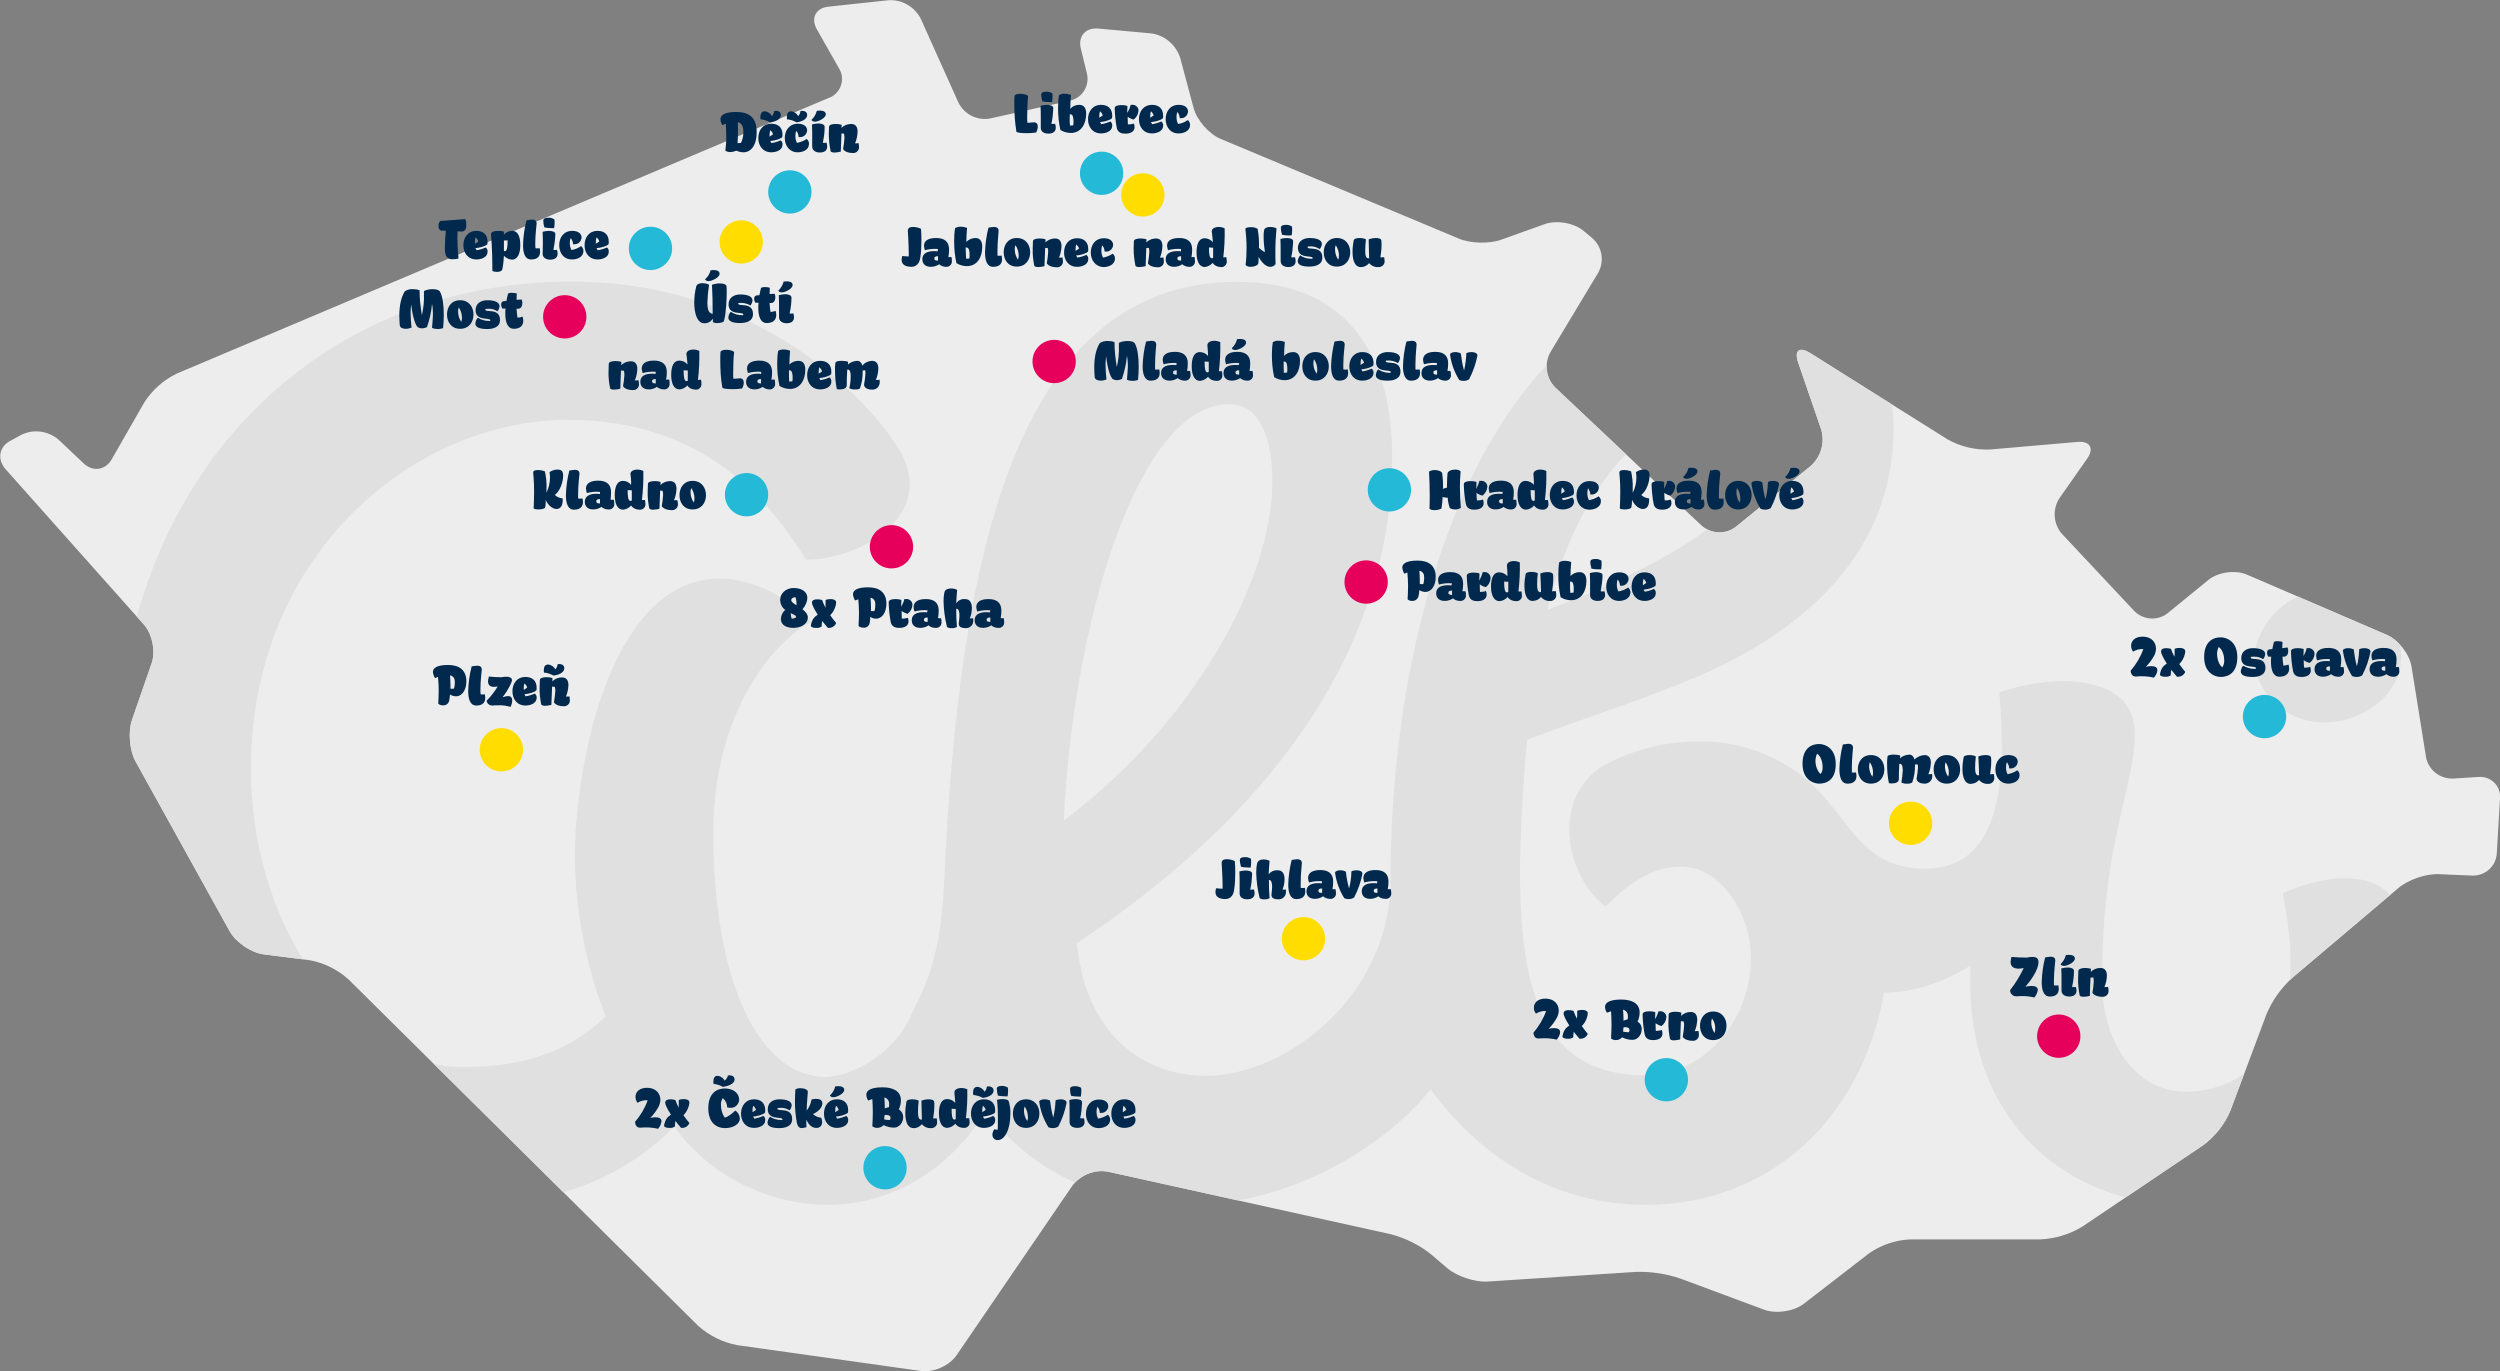 <?xml version="1.0" encoding="utf-8"?>
<!-- Generator: Adobe Illustrator 26.3.1, SVG Export Plug-In . SVG Version: 6.00 Build 0)  -->
<svg version="1.1" id="Vrstva_1" xmlns="http://www.w3.org/2000/svg" xmlns:xlink="http://www.w3.org/1999/xlink" x="0px" y="0px"
	 viewBox="0 0 1085 595.2" style="enable-background:new 0 0 1085 595.2;" xml:space="preserve">
<rect x="0" y="0" width="1085" height="595.2" fill="#808080" stroke="none"/>
<style type="text/css">
	.st0{fill:#EDEDED;}
	.st1{clip-path:url(#SVGID_00000157287150926300447400000001462479425978323106_);}
	.st2{fill:#E0E0E0;}
	.st3{fill:#E6005B;}
	.st4{fill:#24B9D7;}
	.st5{fill:#FFDD00;}
	.st6{fill:#01294D;}
</style>
<path class="st0" d="M1052.9,328.6l-6.3-39.3c-0.9-5.5-5.7-11.6-10.8-13.8l-60.6-26.1c-5.1-2.2-12.7-1.1-16.9,2.4l-17.5,14.3
	c-4.4,3.5-10.7,3-14.6-1l-31.3-33.4c-3.8-4.3-4.2-10.7-1.1-15.5l12-17.1c3.2-4.5,1.3-7.8-4.2-7.3l-38.1,3.3
	c-6.4,0.2-12.8-1.3-18.4-4.5l-59.5-37.4c-4.7-2.9-7-1.1-5.2,4.1l10,29.1c1.7,5.7-0.1,11.8-4.5,15.8l-32.5,26.4
	c-4.5,3.5-10.8,3.2-15-0.6l-63.4-59.8c-4.1-4.1-4.9-10.4-2.1-15.4l20.7-34.4c2.8-5,1.8-11.2-2.5-15l-3.7-3.1
	c-4.2-3.6-11.9-4.9-17.1-3l-18.7,6.7c-5.2,1.9-13.5,1.7-18.6-0.5L529.8,60.3c-5.1-2.1-10.4-8.2-11.8-13.5l-5.8-21.7
	c-1.8-5.6-6.7-9.8-12.5-10.6l-23.1-2.1c-5.5-0.5-8.9,3.4-7.5,8.8l2.6,10.6c1.3,5.2-1.8,10.5-7,11.8c-0.1,0-0.2,0.1-0.4,0.1
	l-34.5,7.7c-5.7,1.1-11.4-1.8-13.9-7L399.6,8.1c-2.7-5.2-8.2-8.4-14-8l-26.1,2.8c-5.5,0.6-7.7,5-5,9.8l9.7,17.1
	c2.5,4.1,1.1,9.5-3,12c-0.4,0.2-0.8,0.5-1.3,0.6L76.8,162.1c-5.8,2.8-10.7,7.1-14.2,12.6l-14.1,24.6c-2.7,4.8-8.2,5.6-12.2,1.8
	l-10.9-10.3c-4.5-3.8-10.8-4.7-16.1-2.1l-4.8,2.6c-4.9,2.6-5.8,8-2.2,12.2L62.4,271c3.7,4.1,5.2,11.7,3.4,16.9l-8.5,24.5
	c-1.8,5.2-1.1,13.4,1.6,18.2l40.8,73.6c2.7,4.8,9.3,9.3,14.8,10l19.7,2.5c6.3,1.1,12.2,4,17,8.3L303,575.4c4.8,4.3,10.7,7.2,17,8.4
	l79.7,11.2c5.5,0.8,12.4-2.3,15.5-6.9l50.2-73.5c3.6-4.7,9.5-7.1,15.4-6.1l123,27.2c6.3,1.7,12.2,4.6,17.3,8.7l6.9,5.9
	c4.2,3.6,12,6.2,17.5,5.9l64.5-4.2c6.5-0.2,13.1,0.8,19.3,2.9l36.3,13.5c5.2,1.9,12.9,0.8,17.3-2.6l28.2-21.8
	c5.3-3.7,11.5-5.8,17.9-6.1h56.5c6.5-0.3,12.8-2.2,18.3-5.6l52.4-35.3c5.2-3.9,9.3-9,11.8-15l15.6-41.7c2.5-6,6.3-11.4,11.1-15.8
	l46.2-39.1c4.2-3.6,12.1-6.3,17.6-6l14.5,0.6c5.5,0.2,10.2-4,10.6-9.5l1.4-24c0.4-4.8-3.1-8.9-7.9-9.3c-0.5,0-1,0-1.5,0l-11,0.7
	C1058.9,338.1,1053.9,334.1,1052.9,328.6L1052.9,328.6z"/>
<g>
	<defs>
		<path id="SVGID_1_" d="M1052.9,328.6l-6.3-39.3c-0.9-5.5-5.7-11.6-10.8-13.8l-60.6-26.1c-5.1-2.2-12.7-1.1-16.9,2.4l-17.5,14.3
			c-4.4,3.5-10.7,3-14.6-1l-31.3-33.4c-3.8-4.3-4.2-10.7-1.1-15.5l12-17.1c3.2-4.5,1.3-7.8-4.2-7.3l-38.1,3.3
			c-6.4,0.2-12.8-1.3-18.4-4.5l-59.5-37.4c-4.7-2.9-7-1.1-5.2,4.1l10,29.1c1.7,5.7-0.1,11.8-4.5,15.8l-32.5,26.4
			c-4.5,3.5-10.8,3.2-15-0.6l-63.4-59.8c-4.1-4.1-4.9-10.4-2.1-15.4l20.7-34.4c2.8-5,1.8-11.2-2.5-15l-3.7-3.1
			c-4.2-3.6-11.9-4.9-17.1-3l-18.7,6.7c-5.2,1.9-13.5,1.7-18.6-0.5L529.8,60.3c-5.1-2.1-10.4-8.2-11.8-13.5l-5.8-21.7
			c-1.8-5.6-6.7-9.8-12.5-10.6l-23.1-2.1c-5.5-0.5-8.9,3.4-7.5,8.8l2.6,10.6c1.3,5.2-1.8,10.5-7,11.8c-0.1,0-0.2,0.1-0.4,0.1
			l-34.5,7.7c-5.7,1.1-11.4-1.8-13.9-7L399.6,8.1c-2.7-5.2-8.2-8.4-14-8l-26.1,2.8c-5.5,0.6-7.7,5-5,9.8l9.7,17.1
			c2.5,4.1,1.1,9.5-3,12c-0.4,0.2-0.8,0.5-1.3,0.6L76.8,162.1c-5.8,2.8-10.7,7.1-14.2,12.6l-14.1,24.6c-2.7,4.8-8.2,5.6-12.2,1.8
			l-10.9-10.3c-4.5-3.8-10.8-4.7-16.1-2.1l-4.8,2.6c-4.9,2.6-5.8,8-2.2,12.2L62.4,271c3.7,4.1,5.2,11.7,3.4,16.9l-8.5,24.5
			c-1.8,5.2-1.1,13.4,1.6,18.2l40.8,73.6c2.7,4.8,9.3,9.3,14.8,10l19.7,2.5c6.3,1.1,12.2,4,17,8.3L303,575.4
			c4.8,4.3,10.7,7.2,17,8.4l79.7,11.2c5.5,0.8,12.4-2.3,15.5-6.9l50.2-73.5c3.6-4.7,9.5-7.1,15.4-6.1l123,27.2
			c6.3,1.7,12.2,4.6,17.3,8.7l6.9,5.9c4.2,3.6,12,6.2,17.5,5.9l64.5-4.2c6.5-0.2,13.1,0.8,19.3,2.9l36.3,13.5
			c5.2,1.9,12.9,0.8,17.3-2.6l28.2-21.8c5.3-3.7,11.5-5.8,17.9-6.1h56.5c6.5-0.3,12.8-2.2,18.3-5.6l52.4-35.3c5.2-3.9,9.3-9,11.8-15
			l15.6-41.7c2.5-6,6.3-11.4,11.1-15.8l46.2-39.1c4.2-3.6,12.1-6.3,17.6-6l14.5,0.6c5.5,0.2,10.2-4,10.6-9.5l1.4-24
			c0.4-4.8-3.1-8.9-7.9-9.3c-0.5,0-1,0-1.5,0l-11,0.7C1058.9,338.1,1053.9,334.1,1052.9,328.6L1052.9,328.6z"/>
	</defs>
	<clipPath id="SVGID_00000112630617796165871500000001204265432883930800_">
		<use xlink:href="#SVGID_1_"  style="overflow:visible;"/>
	</clipPath>
	<g style="clip-path:url(#SVGID_00000112630617796165871500000001204265432883930800_);">
		<g id="Vrstva_2-2">
			<g id="Vrstva_1-2">
				<path class="st2" d="M747.7,178.4c10.5,0,17.9,6.2,17.9,15.5c0,28.6-49.3,53.9-94,70.8C681.2,223.9,706.6,178.4,747.7,178.4
					L747.7,178.4z M533.7,175.5c13.6,0,18.5,15.9,18.5,33.2c0,44.1-34.9,105.6-90.5,147.4c3.6-81.3,30.8-180.7,71.9-180.7
					L533.7,175.5z M990.7,387.7c14.3,69.3-19.7,86.1-42,86.1s-36.4-22-36.4-48c0-61.2,14.2-83.8,14.2-107.3
					c0-27.8-39-25.4-58.8-17.9c3.7,41.4-0.7,76.4-32.2,76.4c-25.5,0-31.6-18.2-46.3-33.9c-13.6-13.8-32.2-21.5-51.7-21.3
					c-14.9-0.1-29.5,3.7-42.5,11c-22.9,15.5-14.2,48.9,1.8,60.6c8.7-8.7,19.2-17.3,32.8-17.3c17.3,0,30.3,20.7,30.3,39.3
					c0,29.1-21.7,51.3-45.8,51.3c-42.7,0-54.4-32.9-54.4-88.4c0-13.6,1.2-38.8,3.1-57.3c26.6-9.9,44.5-15.5,59.4-21.6
					c56.3-20.4,99.6-56.5,99.6-113.4c0-37.7-33.4-63.7-70.5-63.7c-101.4,0-147.8,136.1-147.8,259.2c0,51.3-46,85.4-80,85.4
					c-24.1,0-45.6-13.6-53.7-43.3c-1.1-4.7-1.9-9.4-2.5-14.2c80.4-53.3,136.9-124.4,136.9-211.6c0-42.6-18.7-75.5-67.1-75.5
					c-97.8,0-121.1,123.2-127.3,259.8c-1.6,35.3-8.6,46.4-15.4,60.6c-6.2,13-22.3,24.1-35.9,24.7c-29.7,0-48.9-42.7-48.9-105.8
					c0-51.3,24.6-81.7,42.1-91.6c-6.8-9.9-61.2-50.7-90.4,31.5c-6.2,16.7-11.8,47-11.8,68.7c0,24.2,4.5,48.3,13.4,70.9
					c-15.2,14.6-34.2,22-62,22c-47.7,0-92-59.3-92-129.2c0-93.7,71.1-151.7,137.7-151.7c59.4,0,87.8,35.9,103.3,60.7
					c22.3,0,54.5-17.6,42.2-44.2c-7.4-16.1-55.8-76.5-144.2-76.5C139.1,122.1,50,204.7,50,338.9c0,101.4,70.5,184,149.1,184
					c29.9,0,63.7-4.4,93.6-33.9c14.4,20.5,40.3,33.9,66.6,33.9c24.8,0,50.9-12.4,68.7-40.8c23.6,31.9,57.6,40.8,89,40.8
					c37.7,0,80.4-21,103.9-50.1c24.7,33.4,57.5,50.1,93.4,50.1c53.8,0,94-37.7,103.3-92.1c13,0,25.4-4.3,37.7-11.8
					c-3.7,64.3,39,103.9,93.4,103.9c57.5,0,93.4-47.6,93.4-118.8C1042.1,374.5,1009.3,379,990.7,387.7L990.7,387.7z M1016.8,312.6
					c17.4-4.5,29.1-17.9,24.1-35.9c-5-17.4-20.7-24.1-38.1-19.6c-16.8,3.9-27.5,21.9-23.6,34.8
					C983.8,307.5,999.4,316.5,1016.8,312.6z"/>
			</g>
		</g>
	</g>
</g>
<circle class="st3" cx="245.1" cy="137.5" r="9.4"/>
<circle class="st4" cx="478.1" cy="75.2" r="9.4"/>
<circle class="st5" cx="829.2" cy="357.3" r="9.4"/>
<circle class="st4" cx="282.3" cy="107.8" r="9.4"/>
<circle class="st4" cx="342.8" cy="83.3" r="9.4"/>
<circle class="st4" cx="603" cy="212.6" r="9.4"/>
<circle class="st4" cx="723.2" cy="468.6" r="9.4"/>
<circle class="st5" cx="321.7" cy="105" r="9.4"/>
<circle class="st5" cx="217.6" cy="325.4" r="9.4"/>
<circle class="st5" cx="496" cy="84.6" r="9.4"/>
<circle class="st5" cx="565.7" cy="407.4" r="9.4"/>
<circle class="st3" cx="457.5" cy="156.9" r="9.4"/>
<circle class="st3" cx="592.9" cy="252.6" r="9.4"/>
<circle class="st3" cx="893.5" cy="449.7" r="9.4"/>
<circle class="st4" cx="982.8" cy="311" r="9.4"/>
<circle class="st3" cx="386.9" cy="237.3" r="9.4"/>
<circle class="st4" cx="324" cy="214.7" r="9.4"/>
<path class="st6" d="M615.6,258.9c-0.4,1.2-1.5,2-2.8,1.9c-0.7,0-1.4-0.2-1.9-0.7c0.1-2,0.2-3.9,0.2-5.7s-0.1-3.8-0.3-5.9
	c-0.4,0.1-0.9,0.3-1.3,0.5c-0.5-0.8-0.8-1.7-0.9-2.6c0-2.4,3-3.1,6.7-3.1c4.8,0,7.8,2.2,7.8,7.1c0,3.7-1.8,6.5-4.5,6.5
	c-0.9,0-1.8-0.3-2.6-0.8C616,257.1,615.8,258,615.6,258.9L615.6,258.9z M617.1,253.5h0.6c0.3-0.9,0.4-1.9,0.4-2.8
	c0-1.4-0.4-2.6-2.1-3c0.1,1.3,0.2,2.7,0.2,4.2v1.6C616.5,253.5,616.8,253.5,617.1,253.5L617.1,253.5z M630.2,253.2
	c-0.4,0-0.8-0.1-1.3-0.1c-1.5,0-3,0.2-4.4,0.6c-0.2-0.6-0.3-1.2-0.4-1.9c0-2.4,2.1-3.5,5.3-3.5c3.5,0,5.6,1.5,5.6,5
	c0,1.1-0.1,2.2-0.3,3.3h1.3c0.2,0.5,0.2,1,0.2,1.6c0.2,1.3-0.8,2.5-2.1,2.6c-0.2,0-0.3,0-0.5,0c-1.1,0-2.2-0.4-3-1.1
	c-1,0.7-2.3,1.1-3.6,1.1c-2.6,0-3.7-1.5-3.7-3.3c0-2.8,2.6-3.5,5-3.5c0.5,0,1,0,1.6,0.1L630.2,253.2z M630.2,256.3
	c-0.9,0-1.6,0.2-1.6,0.9c0,0.9,0.7,1,1.6,1V256.3z M643.5,248.3c0.2,0,0.4,0,0.5,0c1.4-0.2,2.7,0.8,2.9,2.2c0,0.2,0,0.3,0,0.5
	c-0.1,1.5-0.8,2.9-2.1,3.8c-0.9-0.2-1.8-0.6-2.6-1.2c0,1.4,0.1,2.5,0.1,3.3c0.9,0,1.8-0.1,2.6-0.4c0.2,0.5,0.3,1,0.3,1.6
	c0,1.8-1.6,2.8-4,2.8c-1.4,0-3.2-0.3-3.7-2.4c-0.5-2.6-0.8-5.3-0.9-7.9v-0.9c0.1-0.8,1.3-1.2,2.9-1.2c0.9,0,1.8,0.1,2.6,0.4
	c0,1.1-0.1,2.1-0.1,3.1C642.7,250.7,643.2,249.5,643.5,248.3L643.5,248.3z M654,245.4c0-1.2,1.4-1.9,3-1.9c0.9,0,1.8,0.2,2.6,0.6
	c0.1,4.2-0.1,8.4-0.6,12.6h1.3c0.1,0.5,0.2,1,0.2,1.6c0.2,1.3-0.8,2.5-2.1,2.6c-0.2,0-0.3,0-0.5,0c-1.4,0-2.8-0.6-3.6-1.8
	c-0.9,1-2.1,1.7-3.5,1.8c-2.4,0-3.7-2.5-3.7-6.3s1.1-6.2,3.5-6.2c1.4,0,2.7,0.6,3.6,1.7C654.3,248.4,654,245.6,654,245.4L654,245.4z
	 M652.8,252.4c0,2.8,0.2,4.7,1.2,4.7c0.2,0,0.4-0.1,0.6-0.2v-4.4L652.8,252.4z M668.5,248.9c1-0.4,2.1-0.6,3.2-0.6
	c1.2,0,2.2,0.3,2.3,1c0.1,0.5,0.1,1.1,0.1,1.6c0,1.9-0.2,3.8-0.5,5.7c0.1,0,0.3,0,0.4,0c0.4,0,0.8,0,1.2-0.1c0.1,0.5,0.2,1,0.2,1.5
	c0.2,1.4-0.8,2.6-2.2,2.8c-0.2,0-0.4,0-0.6,0c-1.5,0.1-2.9-0.6-3.8-1.7c-0.9,1.1-2.3,1.7-3.7,1.7c-2.4,0-3.5-2.7-3.5-6.6
	c0-1.7,0.2-3.4,0.5-5c0.1-0.7,1.3-1,2.5-1s2.7,0.3,2.8,0.7c-0.2,1.8-0.3,3.4-0.3,4.8c0,2,0.3,3.3,1.4,3.3c0.1,0,0.2,0,0.3,0
	C668.8,255.3,668.7,252.3,668.5,248.9L668.5,248.9z M685.5,248.3c2.3,0,3,1.8,3,3.8c0,4.4-2.1,8.4-6.7,8.4c-1.6,0-3.2-0.5-4.5-1.3
	c-0.7-3.1-1-6.3-1-9.6c0-1.9,0.1-3.7,0.4-5.6c0.8-0.4,1.7-0.7,2.6-0.6c0.9,0,1.8,0.2,2.6,0.5c-0.2,2.3-0.3,4.3-0.3,6.1
	C682.5,249,684,248.3,685.5,248.3L685.5,248.3z M681.5,257.3l1.4-0.1c0.1-0.6,0.1-1.1,0.1-1.7c0-1.4-0.2-3.1-1.3-3.1
	c-0.1,0-0.2,0-0.3,0C681.4,254.6,681.4,256.2,681.5,257.3L681.5,257.3z M695.1,256.7c0.4,0,0.8,0,1.2-0.1c0.2,0.5,0.3,1.1,0.3,1.6
	c0,1.4-0.8,2.6-3.3,2.6c-1.2,0-3.2-0.5-3.2-2.5v-4.4c0-1.5,0-3.3-0.1-5.2c0.9-0.2,1.7-0.4,2.6-0.4c1.6,0,2.8,0.4,2.9,1.2
	c0,0.2,0,0.5,0,0.7c-0.1,2.1-0.4,4.3-0.8,6.3C694.8,256.7,694.9,256.7,695.1,256.7L695.1,256.7z M690.2,243.8c0-0.9,1-1.2,2.1-1.2
	c0.9-0.1,1.9,0.2,2.7,0.7c0.1,0.5,0.1,1.1,0.1,1.6c0,0.7-0.1,1.4-0.2,2.2c-0.3,0-0.7,0-1,0c-1.1,0-2.2-0.1-3.2-0.3
	C690.4,245.8,690.2,244.8,690.2,243.8L690.2,243.8z M697.1,254.6c0-3.3,1.9-6.2,5.7-6.2c2.8,0,4,1.4,4,2.9c-0.1,1.7-1.5,3-3.2,2.9
	c0,0,0,0-0.1,0h-0.4c0-1-0.4-1.9-1-2.7c-0.3,0.7-0.4,1.4-0.4,2.2c0,1.1,0.2,2.1,0.7,3c1.5-0.3,2.9-0.8,4.2-1.7c0.6,0.5,1,1.2,1,2
	c0,3.1-3.3,3.8-4.9,3.8C699,260.8,697.1,257.9,697.1,254.6L697.1,254.6z M713.8,256.8c1.4-0.2,2.7-0.6,4-1.2
	c0.5,0.4,0.9,1.1,0.8,1.8c0,2.7-3.1,3.4-4.8,3.4c-3.8,0-5.7-2.9-5.7-6.2s1.9-6.2,5.7-6.2c2.9,0,4.8,1.6,4.8,4.7c0,0.4,0,0.7-0.1,1.1
	c-0.9,0.9-3.2,1.5-5.2,1.7C713.5,256.2,713.7,256.5,713.8,256.8L713.8,256.8z M714.5,253c-0.2-0.7-0.6-1.3-1.2-1.8
	c-0.2,0.6-0.3,1.3-0.3,1.9c0,0.4,0,0.7,0,0.9L714.5,253z M626.1,212.2c0.7-0.2,1.3-0.4,1.9-0.6v-1.3c0-1.6,0.1-3.1,0.2-4.7
	c0.1-1.2,1.8-1.8,3.3-1.8c1.2,0,2.2,0.3,2.4,0.9c-0.2,2.2-0.3,4.4-0.3,6.7c0,3.1,0.2,6.2,0.4,9c-0.7,0.5-1.5,0.7-2.4,0.7
	c-0.9,0-1.7-0.2-2.4-0.6c-0.5-1.5-0.8-3-0.9-4.5c-0.8,0-1.5-0.1-2.2-0.3c-0.1,1.7-0.2,3.3-0.5,5c-0.9,0.5-2,0.7-3,0.7
	c-1.1,0-2-0.2-2.2-0.7c0.1-1.7,0.1-3.6,0.1-5.5c0-3.6-0.1-7.3-0.3-10.5c0.7-0.5,1.6-0.7,2.5-0.7c1.5,0,3,0.6,3.2,1.4
	c0.3,2.1,0.4,4.2,0.4,6.4L626.1,212.2z M642.1,208.7c0.2,0,0.4,0,0.5,0c1.4-0.2,2.7,0.8,2.9,2.2c0,0.1,0,0.3,0,0.4
	c-0.1,1.5-0.9,2.9-2.1,3.8c-0.9-0.2-1.8-0.6-2.6-1.2c0,1.4,0.1,2.5,0.2,3.3c0.9,0,1.8-0.1,2.6-0.4c0.2,0.5,0.3,1,0.3,1.6
	c0,1.8-1.6,2.8-4,2.8c-1.4,0-3.2-0.3-3.7-2.4c-0.5-2.6-0.8-5.3-0.9-7.9c0-0.3,0-0.6,0-0.9c0.1-0.8,1.3-1.2,2.9-1.2
	c0.9,0,1.8,0.1,2.6,0.4c0,1.1-0.1,2.1-0.1,3C641.3,211,641.7,209.9,642.1,208.7L642.1,208.7z M652.2,213.5c-0.4,0-0.8-0.1-1.3-0.1
	c-1.5,0-3,0.2-4.4,0.6c-0.2-0.6-0.3-1.2-0.4-1.9c0-2.4,2.1-3.5,5.3-3.5c3.5,0,5.6,1.5,5.6,5c0,1.1-0.1,2.2-0.3,3.3h1.3
	c0.1,0.5,0.2,1,0.2,1.6c0.2,1.3-0.8,2.5-2.1,2.6c-0.2,0-0.3,0-0.5,0c-1.1,0-2.2-0.4-3-1.1c-1,0.7-2.3,1.1-3.5,1.1
	c-2.6,0-3.7-1.5-3.7-3.3c0-2.8,2.6-3.5,5-3.5c0.5,0,1,0,1.6,0.1L652.2,213.5z M652.2,216.6c-0.9,0-1.6,0.2-1.6,0.9
	c0,0.9,0.7,1,1.6,1V216.6z M665.5,205.7c0-1.2,1.4-1.9,3-1.9c0.9,0,1.8,0.2,2.6,0.6c0.1,4.2-0.1,8.4-0.6,12.6h1.3
	c0.1,0.5,0.2,1,0.2,1.6c0.2,1.3-0.8,2.5-2.1,2.6c-0.2,0-0.3,0-0.5,0c-1.4,0-2.8-0.6-3.6-1.8c-0.9,1-2.1,1.7-3.5,1.8
	c-2.4,0-3.7-2.5-3.7-6.3s1.1-6.2,3.5-6.2c1.4,0,2.7,0.7,3.6,1.7C665.8,208.7,665.5,205.9,665.5,205.7L665.5,205.7z M664.3,212.7
	c0,2.8,0.2,4.7,1.2,4.7c0.2,0,0.4-0.1,0.6-0.2v-4.4L664.3,212.7z M678.3,217.1c1.4-0.2,2.7-0.6,4-1.2c0.5,0.4,0.9,1.1,0.8,1.8
	c0,2.7-3.2,3.4-4.8,3.4c-3.8,0-5.7-2.9-5.7-6.2s1.9-6.2,5.7-6.2c2.9,0,4.8,1.6,4.8,4.7c0,0.4,0,0.7-0.1,1.1
	c-0.9,0.9-3.2,1.5-5.2,1.7C678.1,216.5,678.2,216.8,678.3,217.1L678.3,217.1z M679.1,213.3c-0.2-0.7-0.6-1.3-1.2-1.8
	c-0.2,0.6-0.3,1.3-0.3,1.9c0,0.3,0,0.6,0,0.9L679.1,213.3z M684.2,215c0-3.3,2-6.2,5.7-6.2c2.8,0,4,1.4,4,2.9
	c-0.1,1.7-1.5,3-3.2,2.9c0,0-0.1,0-0.1,0h-0.4c0-1-0.4-1.9-1-2.7c-0.2,0.7-0.3,1.4-0.3,2.1c0,1.1,0.2,2.1,0.7,3.1
	c1.5-0.3,2.9-0.8,4.2-1.7c0.6,0.5,1,1.2,1,2c0,3.1-3.3,3.8-4.9,3.8C686.2,221.2,684.2,218.3,684.2,215z M708,220.2
	c-0.1,0.6-1.6,0.9-3,0.9c-0.7,0-1.4-0.1-2-0.4c0.1-2.3,0.2-4.8,0.2-7.2c0-4.9-0.4-8.2-0.4-8.4c0-0.9,1-1.1,2.1-1.1
	c1,0,2.1,0.2,3,0.6c0.5,2.4,0.8,4.8,0.7,7.2v2.1c1.1-2.1,1.6-4.5,1.6-6.8c0-0.7-0.1-1.5-0.2-2.2c1-0.7,2.2-1.1,3.4-1.1
	c1.9,0,2.5,0.8,2.5,2.6c0,2.6-1.2,6.6-3.6,8.4c0.9,0.9,2.1,1.4,3.4,1.5v0.9c0,2.6-1.2,3.7-2.7,3.7s-3.6-1.4-4.7-4
	C708.3,218.3,708.2,219.4,708,220.2L708,220.2z M723.6,208.7c0.2,0,0.4,0,0.5,0c1.4-0.2,2.7,0.8,2.9,2.2c0,0.1,0,0.3,0,0.4
	c-0.1,1.5-0.9,2.9-2.1,3.8c-0.9-0.2-1.8-0.6-2.6-1.2c0,1.4,0.1,2.5,0.2,3.3c0.9,0,1.8-0.1,2.6-0.4c0.2,0.5,0.3,1,0.3,1.6
	c0,1.8-1.6,2.8-4,2.8c-1.4,0-3.2-0.3-3.7-2.4c-0.5-2.6-0.8-5.3-0.9-7.9c0-0.3,0-0.6,0-0.9c0.1-0.8,1.3-1.2,2.9-1.2
	c0.9,0,1.8,0.1,2.6,0.4c0,1.1-0.1,2.1-0.1,3C722.8,211,723.3,209.9,723.6,208.7L723.6,208.7z M733.7,213.5c-0.4,0-0.9-0.1-1.3-0.1
	c-1.5,0-3,0.2-4.4,0.6c-0.2-0.6-0.3-1.2-0.4-1.9c0-2.4,2.1-3.5,5.3-3.5c3.5,0,5.6,1.5,5.6,5c0,1.1-0.1,2.2-0.3,3.3h1.3
	c0.1,0.5,0.2,1,0.2,1.6c0.2,1.3-0.8,2.5-2.1,2.6c-0.2,0-0.3,0-0.5,0c-1.1,0-2.2-0.4-3-1.1c-1,0.7-2.3,1.1-3.5,1.1
	c-2.6,0-3.7-1.5-3.7-3.3c0-2.8,2.6-3.5,5-3.5c0.5,0,1,0,1.6,0.1L733.7,213.5z M732.8,203.1c0.3,0,0.8-0.1,1.2-0.1
	c1.3,0,2.7,0.3,2.7,1.6c0,1.6-3.2,3.2-4.7,3.2c-0.9,0-1.4-0.4-1.5-0.8C731.6,206,732.4,204.7,732.8,203.1z M733.7,216.6
	c-0.9,0-1.6,0.2-1.6,0.9c0,0.9,0.6,1,1.6,1V216.6z M746.8,216.4c0.4,0,0.7,0,1.1-0.1c0.1,0.5,0.2,1.1,0.2,1.6c0,2.7-2.1,3.3-3.9,3.3
	c-2.7,0-3.5-2.9-3.5-6.3c0.1-3.6,0.6-7.2,1.5-10.7c0.8-0.1,1.5-0.2,2.3-0.3c1.2,0,2.1,0.4,2.1,1.7c0,0.6-0.6,4.6-0.6,8.7v2
	C746.3,216.4,746.6,216.4,746.8,216.4L746.8,216.4z M754.4,208.7c3.8,0,5.8,2.9,5.8,6.2s-2,6.2-5.8,6.2s-5.7-2.9-5.7-6.2
	S750.6,208.7,754.4,208.7z M755.3,216.3c0-1.6-0.5-3.2-1.4-4.5c-0.2,0.6-0.3,1.2-0.3,1.8c0,1.6,0.5,3.2,1.4,4.5
	C755.2,217.5,755.3,216.9,755.3,216.3z M767.3,209.2c0.7-0.4,1.5-0.5,2.3-0.5c1.3,0,2.5,0.5,2.5,1.5c-0.7,3.6-1.9,7.1-3.6,10.3
	c-0.7,0.5-1.6,0.7-2.4,0.7c-0.7,0-1.3-0.1-2-0.4c-2.1-3.4-3.5-7.2-4-11.2c0.3-0.6,1.3-0.9,2.3-0.9c0.8,0,1.7,0.2,2.4,0.6
	c0.3,2.5,0.7,4.9,1.4,7.4C766.9,214.2,767.2,211.7,767.3,209.2z M777.9,217.1c1.4-0.2,2.7-0.6,4-1.2c0.5,0.4,0.9,1.1,0.8,1.8
	c0,2.7-3.1,3.4-4.8,3.4c-3.8,0-5.7-2.9-5.7-6.2s2-6.2,5.7-6.2c2.9,0,4.8,1.6,4.8,4.7c0,0.4,0,0.7-0.1,1.1c-0.9,0.9-3.2,1.5-5.2,1.7
	C777.6,216.5,777.8,216.8,777.9,217.1L777.9,217.1z M777.1,203.1c0.3,0,0.8-0.1,1.2-0.1c1.3,0,2.7,0.3,2.7,1.6
	c0,1.6-3.2,3.2-4.7,3.2c-0.9,0-1.5-0.4-1.5-0.8C775.9,206,776.7,204.7,777.1,203.1L777.1,203.1z M778.6,213.3
	c-0.2-0.7-0.6-1.3-1.2-1.8c-0.2,0.6-0.3,1.3-0.3,1.9c0,0.3,0,0.6,0,0.9L778.6,213.3z"/>
<circle class="st4" cx="384.1" cy="506.8" r="9.4"/>
<path class="st6" d="M284.4,484.9c1.8,0,2.7,0.6,2.7,1.8c-0.2,1.2-0.7,2.3-1.5,3.2c-1.7-0.4-3.4-0.6-5.1-0.6c-0.8,0-1.6,0-2.4,0.1
	h-0.4c-0.8,0-1.9-0.4-2.1-2.5c2.4-2.8,4.3-6,5.5-9.4c-1.6-0.1-3.1,0.3-4.4,1.1c-0.6-0.7-0.9-1.6-0.9-2.6c0-2,1.6-3.9,5-3.9
	c3.9,0,5.8,2.5,5.8,5.2c0,1-0.3,2-0.7,2.9c-1,1.8-2.2,3.5-3.7,5C282.9,485,283.6,484.9,284.4,484.9L284.4,484.9z M294.6,478.7v-1.3
	c0.7-0.3,1.4-0.4,2.2-0.4c1.2,0,2.4,0.4,2.4,1.5c-0.2,2.1-1.1,4-2.6,5.5c0.8,1.2,1.7,2.3,2.6,3.4c-0.5,1.3-1.9,2.2-3.3,2.1h-0.3
	c-0.9-1-1.7-2.1-2.5-3c-0.1,0.8-0.2,1.6-0.2,2.4c-0.7,0.5-1.6,0.7-2.5,0.6c-1,0-2-0.2-2.2-0.9c0.4-2.7,1.6-4,3-4.8
	c-0.9-1.4-1.7-2.8-2.3-4.3c-0.1-0.3-0.2-0.7-0.2-1c0-1,1-1.4,2.3-1.4c0.7,0,1.4,0.1,2.1,0.3c0.4,1.2,0.9,2.3,1.5,3.4
	C294.5,480,294.6,479.4,294.6,478.7z M321.1,485.4c0,2.3-2.6,4.2-6.5,4.2c-3.2,0-7.2-1.9-7.2-8.6c0-7,4.1-8.6,7.2-8.6
	c3.6,0,6.2,2,6.2,4.9c-0.1,2-1.8,3.6-3.8,3.5c0,0,0,0,0,0c-0.5,0-0.9-0.1-1.4-0.2c0-1.5-0.7-3-1.9-4c-0.6,0.9-0.9,1.9-0.8,2.9
	c0,2,0.5,4,1.7,5.6c1.7-0.7,3.2-1.8,4.5-3.1C320.3,482.7,321,484,321.1,485.4L321.1,485.4z M309.7,470.4c-0.1-0.3-0.1-0.7-0.1-1
	c0-1.4,0.5-2.5,1.8-2.5c1.3,0.1,2.5,0.9,3.1,2.1c0.7-0.6,1.2-1.3,1.4-2.2c0.2-0.1,0.5-0.1,0.7-0.1c1.5,0,2.2,0.8,2.2,1.8
	c0,2.1-3.4,3-5.1,3.2C312.6,471,311.2,470.6,309.7,470.4L309.7,470.4z M327.3,485.5c1.4-0.2,2.7-0.6,4-1.2c0.5,0.4,0.9,1.1,0.8,1.8
	c0,2.7-3.1,3.4-4.8,3.4c-3.8,0-5.7-2.9-5.7-6.2s2-6.2,5.7-6.2c2.9,0,4.8,1.6,4.8,4.7c0,0.4,0,0.7-0.1,1.1c-0.9,0.9-3.2,1.5-5.2,1.7
	C327.1,484.9,327.2,485.2,327.3,485.5L327.3,485.5z M328.1,481.7c-0.2-0.7-0.6-1.3-1.2-1.8c-0.2,0.6-0.3,1.3-0.3,1.9
	c0,0.3,0,0.6,0,0.9L328.1,481.7z M339,486.1c0.2,0,0.3,0,0.5,0c0-0.1,0.1-0.2,0.1-0.3c0-1.4-6.4,0.6-6.4-4.4c0-3,2.4-4.3,5.1-4.3
	c3.6,0,5.3,1.1,5.3,2.6c-0.1,0.8-0.4,1.6-0.9,2.2c-1.2-0.8-2.6-1.2-4-1.1c-0.4,0-0.8,0-1.2,0.1c0,0.1-0.1,0.2-0.1,0.3
	c0,1.4,6.4-0.9,6.4,4.5c0,3.2-3.1,3.9-5.6,3.9c-3.1,0-5.1-0.7-5.1-2.4c0.1-0.9,0.4-1.8,1.1-2.5C335.6,485.6,337.3,486.1,339,486.1
	L339,486.1z M350,489.2c-0.6,0.2-1.3,0.3-1.9,0.4c-1.1,0-1.8-0.5-2.2-2c-0.6-3.1-0.9-6.3-0.9-9.5c0-1.7,0.1-3.5,0.2-5.3
	c0.7-0.4,1.6-0.6,2.4-0.5c1.4,0,3,0.5,3,1.6c0,0.8-0.5,5.1-0.5,8.1c1.1-1.4,1.8-3,2.1-4.8c0.7-0.2,1.3-0.3,2-0.3
	c1.4,0,2.7,0.4,2.7,2c0,2.2-2.6,4-4.1,4.6c1,0.9,2.3,1.5,3.6,1.6c0.2,0.6,0.4,1.2,0.4,1.8c0.1,1.4-0.9,2.6-2.3,2.6
	c-0.1,0-0.3,0-0.4,0c-1.6,0-3.2-1.3-4.1-3.6C349.9,487,349.9,488.1,350,489.2L350,489.2z M363.3,485.5c1.4-0.2,2.7-0.6,4-1.2
	c0.5,0.4,0.9,1.1,0.8,1.8c0,2.7-3.1,3.4-4.8,3.4c-3.8,0-5.7-2.9-5.7-6.2s1.9-6.2,5.7-6.2c2.9,0,4.8,1.6,4.8,4.7c0,0.4,0,0.7-0.1,1.1
	c-0.9,0.9-3.2,1.5-5.2,1.7C363,484.9,363.1,485.2,363.3,485.5L363.3,485.5z M362.5,471.5c0.3,0,0.8-0.1,1.2-0.1
	c1.3,0,2.7,0.3,2.7,1.6c0,1.6-3.2,3.2-4.7,3.2c-0.9,0-1.4-0.4-1.5-0.8C361.3,474.4,362.1,473.1,362.5,471.5L362.5,471.5z M364,481.7
	c-0.2-0.7-0.6-1.3-1.2-1.8c-0.2,0.6-0.3,1.3-0.3,1.9v0.9L364,481.7z M380.7,489.5c-0.8,0-1.5-0.2-2.1-0.7c0.1-2.2,0.2-4.1,0.2-6
	c0-2-0.1-3.9-0.2-5.8l-1.8,0.6c-0.5-0.7-0.8-1.6-0.8-2.5c0-2.5,3.4-3.2,7.1-3.2s7.9,1.2,7.9,5.6c0,1.4-0.3,2.7-0.9,4
	c1.2,0.7,1.9,2,1.9,3.3c0,2.2-1.6,4.6-4,4.6c-1.6,0-3.1-0.4-4.5-1.1C382.7,489.1,381.7,489.5,380.7,489.5L380.7,489.5z M383.7,485.8
	c0.8,0.2,1.6,0.3,2.5,0.3c0.2-0.3,0.3-0.6,0.3-1c0-0.7-0.6-1.2-1.8-1.2c-0.3,0-0.6,0-0.8,0.1L383.7,485.8z M384,481.1
	c0.6-0.3,1.2-0.5,1.8-0.6c0.1-0.4,0.1-0.9,0.1-1.3c0.1-1.4-0.8-2.6-2.1-2.9c0.1,1.3,0.2,2.6,0.2,4L384,481.1z M399.9,477.7
	c1-0.4,2.1-0.6,3.2-0.6c1.2,0,2.2,0.3,2.3,1c0.1,0.5,0.1,1.1,0.1,1.6c0,1.9-0.2,3.8-0.5,5.7c0.1,0,0.3,0,0.4,0c0.4,0,0.8,0,1.1-0.1
	c0.1,0.5,0.2,1,0.2,1.5c0.2,1.4-0.8,2.6-2.2,2.8c-0.2,0-0.4,0-0.6,0c-1.5,0.1-2.9-0.6-3.8-1.7c-0.9,1.1-2.3,1.8-3.7,1.7
	c-2.4,0-3.5-2.7-3.5-6.5c0-1.7,0.2-3.3,0.5-5c0.1-0.7,1.3-1,2.5-1s2.7,0.3,2.8,0.7c-0.2,1.8-0.3,3.4-0.3,4.8c0,2,0.3,3.3,1.4,3.3
	c0.1,0,0.2,0,0.3,0C400.1,484.1,400,481.1,399.9,477.7L399.9,477.7z M414.2,474.1c0-1.2,1.4-1.9,3-1.9c0.9,0,1.8,0.2,2.6,0.5
	c0.1,4.2-0.1,8.4-0.6,12.6h1.4c0.1,0.5,0.2,1,0.2,1.6c0.2,1.3-0.8,2.5-2.1,2.6c-0.2,0-0.3,0-0.5,0c-1.4,0-2.8-0.6-3.6-1.8
	c-0.9,1-2.1,1.7-3.5,1.8c-2.4,0-3.6-2.5-3.6-6.3s1.1-6.2,3.5-6.2c1.4,0,2.7,0.6,3.6,1.7C414.5,477.1,414.2,474.3,414.2,474.1
	L414.2,474.1z M413,481.2c0,2.8,0.2,4.7,1.2,4.7c0.2,0,0.4-0.1,0.6-0.2c0-0.8,0-1.7,0-2.6v-1.8L413,481.2z M427.1,485.5
	c1.4-0.2,2.7-0.6,4-1.2c0.5,0.4,0.9,1.1,0.8,1.8c0,2.7-3.1,3.4-4.8,3.4c-3.8,0-5.7-2.9-5.7-6.2s1.9-6.2,5.7-6.2
	c2.9,0,4.8,1.6,4.8,4.7c0,0.4,0,0.7-0.1,1.1c-0.9,0.9-3.2,1.5-5.2,1.7C426.8,484.9,426.9,485.2,427.1,485.5L427.1,485.5z
	 M422.4,475.2c-0.1-0.3-0.1-0.7-0.1-1c0-1.4,0.5-2.5,1.9-2.5c1.3,0.1,2.5,0.9,3.1,2.1c0.6-0.6,0.9-1.4,1-2.2
	c0.2-0.1,0.4-0.1,0.7-0.1c1.5,0,2.2,0.8,2.2,1.8c0,2.1-2.9,3-4.6,3.2C425.3,475.8,423.9,475.4,422.4,475.2L422.4,475.2z
	 M427.8,481.7c-0.2-0.7-0.6-1.3-1.2-1.8c-0.2,0.6-0.3,1.3-0.3,1.9v0.9L427.8,481.7z"/>
<path class="st6" d="M435.1,477c1.2,0,2.4,0.2,2.7,1c0.5,1.8,0.8,3.6,0.7,5.4c0,7-2.5,11.4-5.5,11.4c-1.2,0.1-2.2-0.9-2.3-2.1
	c0-0.1,0-0.1,0-0.2c0-0.8,0.3-1.7,0.8-2.4c0.5,0.1,1,0.2,1.5,0.2c0.1-1.5,0.1-3.2,0.1-5c0-2.7-0.1-5.3-0.4-8
	C433.5,477.1,434.3,477,435.1,477L435.1,477z M432.6,472.5c0-0.9,1-1.2,2.1-1.2c0.9-0.1,1.9,0.2,2.7,0.7c0.1,0.5,0.1,1.1,0.1,1.6
	c0,0.7-0.1,1.4-0.2,2.2c-0.3,0-0.7,0.1-1,0c-1.1,0-2.2-0.1-3.2-0.3C432.8,474.5,432.7,473.6,432.6,472.5L432.6,472.5z M445.3,477.1
	c3.8,0,5.8,2.9,5.8,6.2s-2,6.2-5.8,6.2s-5.7-2.9-5.7-6.2S441.5,477.1,445.3,477.1z M446.1,484.7c0-1.6-0.5-3.2-1.4-4.5
	c-0.2,0.6-0.3,1.2-0.3,1.8c0,1.6,0.5,3.2,1.4,4.5C446.1,485.9,446.2,485.3,446.1,484.7z M458.1,477.6c0.7-0.4,1.5-0.5,2.3-0.5
	c1.3,0,2.5,0.5,2.5,1.5c-0.7,3.6-1.9,7.1-3.6,10.3c-0.7,0.5-1.6,0.7-2.4,0.7c-0.7,0-1.3-0.1-1.9-0.4c-2.1-3.4-3.5-7.2-4-11.2
	c0.3-0.6,1.3-0.9,2.3-0.9c0.8,0,1.7,0.2,2.4,0.5c0.3,2.5,0.7,4.9,1.4,7.4C457.7,482.6,458,480.1,458.1,477.6L458.1,477.6z
	 M469.2,485.4c0.4,0,0.8,0,1.2-0.1c0.2,0.5,0.3,1.1,0.3,1.6c0,1.4-0.8,2.6-3.3,2.6c-1.2,0-3.2-0.5-3.2-2.5v-4.4c0-1.5,0-3.3-0.1-5.2
	c0.9-0.2,1.7-0.4,2.6-0.4c1.6,0,2.8,0.4,2.9,1.2c0,0.2,0,0.5,0,0.7c-0.1,2.1-0.3,4.3-0.8,6.3C468.9,485.4,469.1,485.4,469.2,485.4
	L469.2,485.4z M464.4,472.6c0-0.9,1-1.2,2.1-1.2c0.9,0,1.9,0.2,2.7,0.7c0.1,0.5,0.1,1.1,0.1,1.6c0,0.7-0.1,1.4-0.2,2.2
	c-0.3,0-0.7,0.1-1,0c-1.1,0-2.2-0.1-3.2-0.3C464.5,474.6,464.4,473.6,464.4,472.6z M471.3,483.4c0-3.3,1.9-6.2,5.7-6.2
	c2.8,0,4,1.4,4,2.9c-0.1,1.7-1.5,3-3.2,2.9c0,0,0,0-0.1,0h-0.4c0-1-0.4-1.9-1-2.7c-0.3,0.7-0.4,1.4-0.4,2.2c0,1.1,0.2,2.1,0.7,3
	c1.5-0.3,2.9-0.8,4.2-1.7c0.6,0.5,1,1.2,1,2c0,3.1-3.3,3.8-4.9,3.8C473.2,489.6,471.3,486.7,471.3,483.4L471.3,483.4z M488,485.5
	c1.4-0.2,2.7-0.6,4-1.2c0.5,0.4,0.9,1.1,0.8,1.8c0,2.7-3.1,3.4-4.8,3.4c-3.8,0-5.7-2.9-5.7-6.2s1.9-6.2,5.7-6.2
	c2.9,0,4.8,1.6,4.8,4.7c0,0.4,0,0.7-0.1,1.1c-0.9,0.9-3.2,1.5-5.2,1.7C487.7,484.9,487.9,485.2,488,485.5L488,485.5z M488.8,481.7
	c-0.2-0.7-0.6-1.3-1.2-1.8c-0.2,0.6-0.3,1.3-0.3,1.9c0,0.4,0,0.7,0,0.9L488.8,481.7z M194.9,304.3c-0.4,1.2-1.5,2-2.8,1.8
	c-0.7,0-1.4-0.2-1.9-0.7c0.1-2,0.2-3.9,0.2-5.7s-0.1-3.8-0.3-5.9c-0.4,0.1-0.9,0.3-1.3,0.5c-0.5-0.8-0.8-1.7-0.9-2.6
	c0-2.4,3-3.1,6.6-3.1c4.8,0,7.9,2.2,7.9,7.1c0,3.7-1.8,6.5-4.5,6.5c-0.9,0-1.8-0.3-2.6-0.8C195.2,302.5,195.1,303.5,194.9,304.3
	L194.9,304.3z M196.4,298.9h0.6c0.3-0.9,0.4-1.9,0.4-2.8c0-1.4-0.4-2.6-2.1-3c0.1,1.3,0.2,2.7,0.2,4.2v1.6
	C195.8,298.9,196,298.9,196.4,298.9z M209.3,301.4c0.4,0,0.7,0,1.1-0.1c0.1,0.5,0.2,1,0.2,1.6c0,2.7-2.1,3.3-3.9,3.3
	c-2.7,0-3.5-2.9-3.5-6.3c0.1-3.6,0.6-7.2,1.5-10.7c0.8-0.1,1.5-0.2,2.3-0.3c1.2,0,2.1,0.4,2.1,1.7c0,0.6-0.6,4.6-0.6,8.7
	c0,0.7,0,1.4,0.1,2C208.9,301.4,209.1,301.4,209.3,301.4z M219.8,293.7c1.4,0,2.4,0.5,2.4,1.5c0,0.9-1.7,4.4-4.1,7.4l1.1-0.3
	c0.4-0.1,0.8-0.2,1.3-0.2c1.4,0,1.8,0.9,1.8,1.9c0,1-0.3,1.9-0.7,2.8c-1.7-0.5-3.5-0.8-5.3-0.7c-0.6,0-1.2,0-1.7,0
	c-0.3,0.1-0.7,0.1-1,0.1c-1.2,0-2.3-0.9-2.4-2.1c1.9-1.9,3.5-4,4.8-6.2c-0.5,0.1-1.1,0.2-1.6,0.2c-1.8,0-2.6-0.9-2.6-2.4
	c0-0.7,0.2-1.4,0.4-2.1c1.5,0.2,3,0.3,4.5,0.3h1.1C218.4,293.8,219.1,293.7,219.8,293.7L219.8,293.7z M228.1,302.2
	c1.4-0.2,2.7-0.6,4-1.2c0.5,0.4,0.9,1.1,0.8,1.8c0,2.7-3.1,3.4-4.8,3.4c-3.8,0-5.7-2.9-5.7-6.2s1.9-6.2,5.7-6.2
	c2.9,0,4.8,1.6,4.8,4.7c0,0.4,0,0.7-0.1,1.1c-0.9,0.9-3.2,1.5-5.2,1.7C227.8,301.6,227.9,301.9,228.1,302.2L228.1,302.2z
	 M228.8,298.4c-0.2-0.7-0.6-1.3-1.2-1.8c-0.2,0.6-0.3,1.3-0.3,1.9c0,0.3,0,0.6,0.1,0.9L228.8,298.4z M239.6,298
	c-0.1,2.4-0.2,5-0.3,7.9c-0.8,0.2-1.7,0.4-2.6,0.4c-0.6,0.1-1.3-0.1-1.8-0.5c-0.5-2.5-0.8-5-0.7-7.5c0-1.3,0.1-2.4,0.1-3.2
	s1.3-1.2,2.9-1.2c0.9,0,1.8,0.1,2.6,0.4l-0.1,1.4c1.1-1.1,2.6-1.7,4.2-1.7c2.1,0,2.8,1.5,2.8,3.4c-0.1,1.7-0.4,3.4-1.1,4.9
	c0.1,0,0.3,0,0.4,0c0.4,0,0.8,0,1.1-0.1c0.1,0.5,0.2,1,0.2,1.5c0.2,1.4-0.8,2.6-2.2,2.8c-0.2,0-0.4,0-0.6,0c-1.4,0-3.3-0.4-4.1-1.7
	c0.3-1.6,0.5-3.2,0.6-4.9c0-0.6,0-1.2-0.2-1.8L239.6,298z M236.1,291.9c-0.1-0.3-0.1-0.7-0.1-1c0-1.4,0.5-2.5,1.9-2.5
	c1.3,0.1,2.5,0.9,3.1,2.1c0.6-0.6,0.9-1.4,1-2.2c0.2-0.1,0.4-0.1,0.7-0.1c1.5,0,2.2,0.8,2.2,1.8c0,2.1-2.9,3-4.6,3.2
	C238.9,292.5,237.5,292,236.1,291.9L236.1,291.9z M190.1,142.8c-0.9,0-1.8-0.1-2.6-0.5c0.2-1.9,0.3-3.9,0.4-5.8
	c0-1.5-0.1-3.1-0.4-4.6c-0.3,3.5-1.1,6.9-2.2,10.1c-0.7,0.3-1.5,0.5-2.2,0.5c-0.7,0-1.3-0.2-1.8-0.5c-1.3-1.1-2.6-6.6-2.8-9.9
	c-0.2,1.2-0.3,2.4-0.3,3.6c0,2.2,0.2,4.4,0.4,6.5c-0.8,0.3-1.6,0.5-2.5,0.5c-1.2,0-2.5-0.4-2.6-1.6c-0.1-1.4-0.2-2.7-0.2-4
	c0-4.8,0.9-8.3,2.4-10.7c1.1-0.7,2.4-1,3.7-0.9c0.9,0,1.8,0.1,2.7,0.5c0,3.6,0.4,7.2,1,10.8c0.7-3,1-6,0.9-9v-1.5
	c1.2-0.6,2.5-0.8,3.9-0.8c1.3,0,2.6,0.3,3,1c1.2,2.1,1.7,5.8,1.7,10.2c0,1.8-0.1,3.8-0.3,5.7C191.6,142.6,190.9,142.8,190.1,142.8z
	 M199.7,130.3c3.8,0,5.8,2.9,5.8,6.2s-2,6.2-5.8,6.2s-5.7-2.9-5.7-6.2S195.9,130.3,199.7,130.3z M200.5,137.9c0-1.6-0.5-3.2-1.4-4.5
	c-0.2,0.6-0.3,1.2-0.3,1.8c0,1.6,0.5,3.2,1.4,4.5C200.4,139.1,200.5,138.5,200.5,137.9z M212.2,139.3c0.2,0,0.3,0,0.5,0
	c0-0.1,0.1-0.2,0.1-0.3c0-1.4-6.4,0.6-6.4-4.4c0-3,2.4-4.3,5.1-4.3c3.6,0,5.3,1.1,5.3,2.6c-0.1,0.8-0.4,1.6-0.9,2.2
	c-1.2-0.8-2.6-1.2-4-1.1c-0.4,0-0.8,0-1.2,0.1c0,0.1-0.1,0.2-0.1,0.3c0,1.4,6.4-0.9,6.4,4.5c0,3.2-3.1,3.9-5.6,3.9
	c-3.1,0-5.1-0.7-5.1-2.4c0.1-0.9,0.4-1.8,1.1-2.5C208.8,138.8,210.5,139.3,212.2,139.3L212.2,139.3z M226.4,130
	c0.2,0.5,0.3,1,0.3,1.5c0,1.2-0.5,2.5-1.9,2.5h-0.6c0.1,1.5,0.2,2.9,0.4,3.9c0.7-0.1,1.5-0.2,2.2-0.5c0.2,0.6,0.3,1.2,0.3,1.8
	c0,2.3-1.6,3.5-4.1,3.5c-2.8,0-3.7-3-3.7-6.6c0-0.7,0-1.4,0.1-2.2H218c-0.3-0.5-0.5-1.1-0.5-1.7c-0.1-0.7,0.4-1.4,1.1-1.5
	c0,0,0.1,0,0.1,0l1.1-0.1c0.2-1.1,0.4-2.1,0.7-3.2c0.6-0.3,1.3-0.4,1.9-0.3c0.6,0,1.3,0.1,1.9,0.3c-0.1,0.9-0.1,1.8-0.1,2.7
	L226.4,130z M191.6,100.1c-0.9-0.1-1.3-1-1.3-2c-0.1-0.8,0.2-1.6,0.8-2.2l10.8-0.8c0.4,0.8,0.5,1.7,0.5,2.6c0,1.4-0.4,2.8-2.2,2.8
	c-0.4,0-1.6-0.1-1.6-0.1c0,1-0.1,1.9-0.1,2.9c0,2.6,0.2,5.3,0.5,8.9c-0.8,0.2-1.6,0.3-2.4,0.3c-1.3,0.2-2.5-0.5-3.1-1.6
	c-0.4-1.4-0.5-2.8-0.4-4.2c0-2.2,0.2-4.4,0.4-6.6L191.6,100.1z M206.8,108.6c1.4-0.2,2.7-0.6,4-1.2c0.5,0.4,0.9,1.1,0.8,1.8
	c0,2.7-3.1,3.4-4.8,3.4c-3.8,0-5.7-2.9-5.7-6.2s1.9-6.2,5.7-6.2c2.9,0,4.8,1.6,4.8,4.7c0,0.4,0,0.7-0.1,1.1
	c-0.9,0.9-3.2,1.5-5.2,1.7C206.6,108,206.7,108.3,206.8,108.6z M207.6,104.8c-0.2-0.7-0.6-1.3-1.2-1.8c-0.2,0.6-0.3,1.3-0.3,1.9
	c0,0.3,0,0.6,0.1,0.9L207.6,104.8z M218.7,101.8c0.9-1,2.2-1.6,3.6-1.6c2.4,0,3.5,2.3,3.5,6.2s-1.3,6.3-3.6,6.3
	c-1.3-0.1-2.6-0.7-3.5-1.7c-0.1,2-0.3,4-0.7,5.9c-0.2,0.8-1.2,1.1-2.3,1.1c-0.7,0-1.4-0.1-2-0.4c0-10.2-0.6-15.5-0.6-16
	c0-1,1.5-1.4,3.2-1.4c0.8,0,1.6,0.1,2.4,0.3L218.7,101.8z M218.7,104.4v4.5c0.1,0.1,0.2,0.1,0.4,0.1c1,0,1.2-1.9,1.2-4.7
	L218.7,104.4z M233.1,107.8c0.4,0,0.7,0,1.1-0.1c0.1,0.5,0.2,1,0.2,1.6c0,2.7-2.1,3.3-3.9,3.3c-2.7,0-3.5-2.8-3.5-6.3
	c0.1-3.6,0.6-7.2,1.5-10.7c0.8-0.1,1.5-0.2,2.3-0.3c1.2,0,2.1,0.4,2.1,1.7c0,0.6-0.6,4.6-0.6,8.7c0,0.7,0,1.3,0.1,2
	C232.7,107.8,232.9,107.8,233.1,107.8L233.1,107.8z M240.6,108.5c0.4,0,0.8,0,1.1-0.1c0.2,0.5,0.3,1.1,0.3,1.7
	c0,1.4-0.8,2.6-3.3,2.6c-1.2,0-3.2-0.6-3.2-2.5c0-0.9,0.1-2.4,0.1-4.4c0-1.5,0-3.3-0.1-5.2c0.9-0.2,1.7-0.4,2.6-0.4
	c1.6,0,2.8,0.4,2.9,1.2c0,0.2,0,0.5,0,0.7c-0.1,2.1-0.4,4.3-0.8,6.3C240.4,108.5,240.5,108.5,240.6,108.5L240.6,108.5z M235.8,95.7
	c0-0.9,1-1.2,2.1-1.2c0.9-0.1,1.9,0.2,2.7,0.7c0.1,0.5,0.1,1.1,0.1,1.6c0,0.7-0.1,1.4-0.2,2.2c-0.3,0-0.7,0-1,0
	c-1.1,0-2.2-0.1-3.2-0.3C235.9,97.6,235.8,96.6,235.8,95.7L235.8,95.7z M242.7,106.4c0-3.3,1.9-6.2,5.7-6.2c2.8,0,4,1.4,4,2.9
	c-0.1,1.7-1.5,3-3.2,2.9c0,0,0,0-0.1,0h-0.4c0-1-0.4-1.9-1-2.7c-0.3,0.7-0.4,1.4-0.4,2.2c0,1,0.2,2.1,0.7,3c1.5-0.2,2.9-0.8,4.2-1.7
	c0.6,0.5,1,1.2,1,2c0,3.2-3.3,3.8-4.9,3.8C244.6,112.6,242.7,109.8,242.7,106.4L242.7,106.4z M259.4,108.6c1.4-0.2,2.7-0.6,4-1.2
	c0.5,0.4,0.9,1.1,0.8,1.8c0,2.7-3.1,3.4-4.8,3.4c-3.8,0-5.7-2.9-5.7-6.2s1.9-6.2,5.7-6.2c2.9,0,4.8,1.6,4.8,4.7c0,0.4,0,0.7-0.1,1.1
	c-0.9,0.9-3.2,1.5-5.2,1.7C259.1,108,259.2,108.3,259.4,108.6L259.4,108.6z M260.1,104.8c-0.2-0.7-0.6-1.3-1.2-1.8
	c-0.2,0.6-0.3,1.3-0.3,1.9v0.9L260.1,104.8z M309.3,138.4c-0.8,1.2-2.2,2-3.7,1.9c-3,0-4.3-4.3-4.3-9c0-2.4,0.3-4.8,0.9-7.1
	c0.3-1,1.5-1.3,2.7-1.3s2.7,0.4,2.8,0.8c-0.4,2.6-0.6,5.1-0.7,7.7c0,3.4,0.8,4.6,2.3,4.8c0-4.2-0.1-9.2-0.3-12.6
	c1.1-0.4,2.2-0.6,3.4-0.6c1.5,0,2.8,0.4,2.9,1.2c0,0.4,0.1,1.2,0.1,2.2c0,3.6-0.3,9.8-1.2,12.9c-0.2,0.6-1.6,0.9-2.8,0.9
	c-0.7,0.1-1.4-0.1-2-0.4V138.4z M308.4,117.3c0.3,0,0.8-0.1,1.2-0.1c1.3,0,2.7,0.3,2.7,1.6c0,1.7-3.4,3.2-4.8,3.2
	c-0.8,0-1.4-0.4-1.5-0.8C307.2,120.2,308,118.8,308.4,117.3z M322,136.8c0.2,0,0.3,0,0.5,0c0-0.1,0.1-0.2,0.1-0.3
	c0-1.4-6.4,0.6-6.4-4.4c0-3,2.4-4.3,5.1-4.3c3.6,0,5.3,1.1,5.3,2.6c-0.1,0.8-0.4,1.6-0.9,2.2c-1.6-1-3.4-1.3-5.2-1.1
	c0,0.1-0.1,0.2-0.1,0.3c0,1.4,6.4-0.9,6.4,4.5c0,3.2-3.1,3.9-5.6,3.9c-3.1,0-5.1-0.7-5.1-2.4c0.1-0.9,0.4-1.8,1.1-2.5
	C318.6,136.3,320.3,136.8,322,136.8L322,136.8z M336.2,127.5c0.2,0.5,0.3,1,0.3,1.5c0,1.2-0.5,2.5-1.9,2.5H334
	c0.1,1.5,0.2,2.9,0.4,3.9c0.7-0.1,1.5-0.2,2.2-0.5c0.2,0.6,0.3,1.2,0.3,1.8c0,2.3-1.6,3.5-4.1,3.5c-2.8,0-3.7-3-3.7-6.6
	c0-0.7,0-1.4,0.1-2.2h-1.4c-0.3-0.5-0.5-1.1-0.5-1.7c-0.1-0.7,0.4-1.4,1.1-1.5c0,0,0.1,0,0.1,0l1.1-0.1c0.2-1.1,0.4-2.1,0.7-3.2
	c0.6-0.2,1.3-0.4,1.9-0.3c0.6,0,1.3,0.1,1.9,0.3c0,0.9-0.1,1.8-0.1,2.7L336.2,127.5z M340.1,122.2c0.3,0,0.8-0.1,1.2-0.1
	c1.3,0,2.7,0.3,2.7,1.6c0,1.6-3.2,3.2-4.7,3.2c-0.9,0-1.4-0.4-1.5-0.8C338.9,125.1,339.7,123.7,340.1,122.2L340.1,122.2z
	 M343.2,136.1c0.4,0,0.8,0,1.1-0.1c0.2,0.5,0.3,1.1,0.3,1.7c0,1.4-0.8,2.6-3.3,2.6c-1.2,0-3.2-0.6-3.2-2.6c0-0.9,0-2.4,0-4.4
	c0-1.5,0-3.3-0.1-5.2c0.9-0.2,1.7-0.4,2.6-0.4c2.2,0,2.9,0.7,2.9,1.5c0,2.3-0.3,4.6-0.8,6.8C342.9,136.1,343.1,136.1,343.2,136.1
	L343.2,136.1z M269.5,160.8c-0.1,2.4-0.2,5-0.3,7.9c-0.8,0.2-1.7,0.4-2.6,0.4c-0.8,0-1.5-0.1-1.8-0.5c-0.5-2.5-0.8-5-0.7-7.5
	c0-1.3,0.1-2.4,0.1-3.2s1.3-1.2,2.9-1.2c0.9,0,1.8,0.1,2.6,0.4l-0.1,1.4c1.1-1.1,2.6-1.7,4.2-1.7c2.1,0,2.8,1.5,2.8,3.4
	c-0.1,1.7-0.4,3.4-1.1,4.9c0.1,0,0.3,0,0.4,0c0.4,0,0.8,0,1.2-0.1c0.1,0.5,0.2,1,0.2,1.5c0.2,1.4-0.8,2.6-2.2,2.8
	c-0.2,0-0.4,0-0.6,0c-1.4,0-3.3-0.4-4.1-1.7c0.3-1.6,0.5-3.2,0.6-4.9c0-0.6-0.1-1.2-0.2-1.8L269.5,160.8z M284.6,161.4
	c-0.4-0.1-0.8-0.1-1.3-0.1c-1.5,0-3,0.2-4.4,0.6c-0.2-0.6-0.3-1.2-0.4-1.9c0-2.4,2.1-3.5,5.3-3.5c3.5,0,5.6,1.5,5.6,5
	c0,1.1-0.1,2.2-0.3,3.3c0.6,0,1.3-0.1,1.3-0.1c0.2,0.5,0.2,1,0.2,1.6c0.2,1.3-0.7,2.5-2,2.7c-0.2,0-0.3,0-0.5,0
	c-1.1,0-2.2-0.4-3-1.1c-1,0.7-2.3,1.1-3.5,1.1c-2.6,0-3.7-1.5-3.7-3.3c0-2.8,2.6-3.5,5-3.5c0.5,0,1,0,1.6,0.1L284.6,161.4z
	 M284.6,164.5c-0.9,0-1.6,0.2-1.6,0.9c0,0.9,0.6,1,1.6,1V164.5z M297.9,153.6c0-1.2,1.4-1.9,3-1.9c0.9,0,1.8,0.2,2.6,0.6
	c0.1,4.2-0.1,8.4-0.6,12.6c0.5,0,1.3-0.1,1.3-0.1c0.2,0.5,0.2,1,0.2,1.6c0.2,1.3-0.7,2.5-2,2.7c-0.2,0-0.3,0-0.5,0
	c-1.4,0-2.8-0.6-3.6-1.8c-0.9,1-2.1,1.6-3.4,1.7c-2.4,0-3.6-2.5-3.6-6.3s1.1-6.2,3.5-6.2c1.4,0,2.7,0.6,3.6,1.7
	C298.3,156.6,297.9,153.8,297.9,153.6L297.9,153.6z M296.7,160.7c0,2.8,0.2,4.7,1.2,4.7c0.2,0,0.4-0.1,0.6-0.2c0-0.8,0-1.7,0-2.6
	v-1.8L296.7,160.7z M322.8,166.1c0,0.9-0.3,1.7-0.7,2.5c-1.3,0.2-2.7,0.3-4,0.3c-2.3,0-4.5-0.2-4.6-0.7c-0.7-3.9-0.9-7.8-0.9-11.7
	c0-1.7,0-3,0.1-3.7s1.2-1,2.5-1s3,0.4,3.4,1c-0.3,2.6-0.4,6.4-0.4,9.1c0,1,0,1.9,0.1,2.5c0,0,2.4-0.2,2.7-0.2
	C322.3,164.1,322.8,165,322.8,166.1z M330.3,161.4c-0.4-0.1-0.9-0.1-1.3-0.1c-1.5,0-3,0.2-4.4,0.6c-0.2-0.6-0.3-1.2-0.4-1.9
	c0-2.4,2.1-3.5,5.3-3.5c3.5,0,5.6,1.5,5.6,5c0,1.1-0.1,2.2-0.3,3.3c0.6,0,1.4-0.1,1.4-0.1c0.1,0.5,0.2,1,0.2,1.6
	c0.2,1.3-0.7,2.5-2,2.7c-0.1,0-0.3,0-0.4,0c-1.1,0-2.2-0.4-3-1.1c-1,0.7-2.3,1.1-3.5,1.1c-2.6,0-3.7-1.5-3.7-3.3
	c0-2.8,2.6-3.5,5-3.5c0.5,0,1,0,1.6,0.1L330.3,161.4z M330.3,164.5c-0.9,0-1.6,0.2-1.6,0.9c0,0.9,0.6,1,1.6,1V164.5z M346.5,156.6
	c2.3,0,3,1.8,3,3.8c0,4.4-2.1,8.4-6.7,8.4c-1.6,0-3.2-0.5-4.5-1.3c-0.7-3.1-1-6.3-1-9.6c0-1.9,0.1-3.7,0.4-5.6
	c0.8-0.5,1.7-0.7,2.6-0.6c0.9,0,1.8,0.2,2.6,0.5c-0.2,2.3-0.3,4.3-0.3,6.1C343.5,157.2,345,156.6,346.5,156.6L346.5,156.6z
	 M342.5,165.6l1.4-0.1c0.1-0.6,0.1-1.1,0.1-1.7c0-1.4-0.2-3.1-1.3-3.1c-0.1,0-0.2,0-0.3,0C342.4,162.8,342.4,164.5,342.5,165.6
	L342.5,165.6z M356,165c1.4-0.2,2.7-0.6,4-1.2c0.5,0.4,0.9,1.1,0.8,1.8c0,2.7-3.1,3.4-4.8,3.4c-3.8,0-5.7-2.9-5.7-6.2
	s1.9-6.2,5.7-6.2c2.9,0,4.8,1.6,4.8,4.7c0,0.4,0,0.7-0.1,1.1c-0.9,0.9-3.2,1.5-5.2,1.7C355.8,164.4,355.9,164.7,356,165L356,165z
	 M356.8,161.2c-0.2-0.7-0.6-1.3-1.2-1.8c-0.2,0.6-0.3,1.3-0.3,1.9c0,0.4,0,0.7,0,0.9L356.8,161.2z M378.4,156.6
	c2.1,0,2.8,1.5,2.8,3.4c-0.1,1.7-0.4,3.4-1.1,4.9c0.1,0,0.3,0,0.4,0c0.4,0,0.8,0,1.2-0.1c0.1,0.3,0.1,0.7,0.1,1.1
	c0,1.7-1.3,3.2-3.1,3.2c-0.1,0-0.2,0-0.4,0c-1.2,0-3.3-0.5-3.3-2.2c0.3-1.6,0.5-3.1,0.6-4.7c0-0.5,0-1-0.1-1.5l-1.1,0.1v0.8
	c0,2.4-0.4,4.8-1.2,7c-0.6,0.4-1.4,0.5-2.1,0.4c-0.9,0.1-1.7-0.1-2.5-0.5c0.4-1.7,0.6-3.4,0.6-5.2c0-1.7-0.3-2.9-1.2-2.9
	c-0.1,0-0.2,0-0.3,0.1c-0.2,2.6-0.2,5.1-0.2,6.7c0,1.3-1.4,1.8-2.9,1.8c-0.5,0-1,0-1.4-0.1c-0.6-2.8-0.8-5.6-0.8-8.4
	c0-1.1,0-2.1,0.2-3.1c0.1-0.5,1.2-0.8,2.6-0.8c1,0,2,0.1,2.9,0.4l-0.1,1.2c1.1-1,2.5-1.5,4-1.6c1.2,0,1.9,0.8,2.3,2.1
	C375.2,157.4,376.8,156.7,378.4,156.6L378.4,156.6z M316.9,66c-0.7,0-1.5-0.2-2.1-0.6c0.3-2.1,0.4-4.1,0.4-6.2
	c0-1.8-0.1-3.7-0.2-5.5c-0.5,0.2-1,0.4-1.5,0.6c-0.5-0.8-0.8-1.6-0.8-2.5c0-2.5,3.2-3.2,6.8-3.2c4.8,0,8.9,1.7,8.9,8.7
	c0,6-2.6,8.8-5.8,8.8c-1,0-2.1-0.3-3-0.7C318.8,65.7,317.9,66,316.9,66z M320.4,62.1c0.4,0,0.8,0,1.2-0.1c0.7-1.5,1.1-3.2,1-4.9
	c0-2.1-0.6-3.7-2.4-4.1c0,1,0.1,2.1,0.1,3.1c0,2-0.1,4.1-0.2,6L320.4,62.1z M334.8,62.1c1.4-0.2,2.7-0.6,4-1.2
	c0.5,0.4,0.9,1.1,0.8,1.8c0,2.7-3.1,3.4-4.8,3.4c-3.8,0-5.7-2.9-5.7-6.2s1.9-6.2,5.7-6.2c2.9,0,4.8,1.6,4.8,4.7c0,0.4,0,0.7-0.1,1.1
	c-0.9,0.9-3.2,1.5-5.2,1.7C334.5,61.5,334.6,61.8,334.8,62.1L334.8,62.1z M330.1,51.8c-0.1-0.3-0.1-0.7-0.1-1c0-1.4,0.5-2.5,1.9-2.5
	c1.3,0.1,2.5,0.9,3.1,2.1c0.6-0.6,0.9-1.4,1-2.2c0.2-0.1,0.4-0.1,0.7-0.1c1.5,0,2.2,0.8,2.2,1.8c0,2.1-2.9,3-4.6,3.2
	C333,52.4,331.6,51.9,330.1,51.8L330.1,51.8z M335.5,58.3c-0.2-0.7-0.6-1.3-1.2-1.8c-0.2,0.6-0.3,1.3-0.3,1.9c0,0.4,0,0.7,0,0.9
	L335.5,58.3z M340.6,59.9c0-3.3,2-6.2,5.7-6.2c2.8,0,4,1.4,4,2.9c-0.1,1.7-1.5,3-3.2,2.9c0,0-0.1,0-0.1,0h-0.4c0-1-0.4-2-1-2.7
	c-0.3,0.7-0.4,1.4-0.4,2.2c0,1.1,0.2,2.1,0.7,3c1.5-0.3,2.9-0.8,4.2-1.7c0.6,0.5,1,1.2,1,2c0,3.2-3.3,3.8-4.9,3.8
	C342.6,66.1,340.6,63.2,340.6,59.9z M341.6,51.8c-0.1-0.3-0.1-0.7-0.1-1c0-1.4,0.5-2.5,1.8-2.5c1.3,0.1,2.5,0.9,3.1,2.1
	c0.6-0.6,0.9-1.4,1-2.2c0.2-0.1,0.4-0.1,0.7-0.1c1.5,0,2.2,0.8,2.2,1.8c0,2.1-2.9,3-4.6,3.2C344.5,52.4,343.1,51.9,341.6,51.8
	L341.6,51.8z M354.5,48.1c0.3,0,0.8-0.1,1.2-0.1c1.3,0,2.7,0.3,2.7,1.6c0,1.6-3.2,3.2-4.7,3.2c-0.9,0-1.4-0.4-1.5-0.8
	C353.3,51,354.1,49.6,354.5,48.1L354.5,48.1z M357.6,62c0.4,0,0.8,0,1.1-0.1c0.2,0.5,0.3,1.1,0.3,1.7c0,1.4-0.8,2.6-3.3,2.6
	c-1.2,0-3.2-0.6-3.2-2.6c0-0.9,0-2.4,0-4.4c0-1.5,0-3.3-0.1-5.2c0.9-0.2,1.7-0.4,2.6-0.4c2.2,0,2.9,0.7,2.9,1.5
	c0,2.3-0.3,4.6-0.8,6.8C357.3,62,357.5,62,357.6,62L357.6,62z M365.2,57.9c-0.1,2.4-0.2,5-0.3,7.9c-0.8,0.2-1.7,0.4-2.6,0.4
	c-0.8,0-1.5-0.1-1.8-0.5c-0.5-2.5-0.8-5-0.8-7.5c0-1.3,0.1-2.4,0.1-3.2s1.3-1.2,2.9-1.2c0.9,0,1.8,0.1,2.6,0.4l-0.1,1.3
	c1.1-1.1,2.6-1.7,4.2-1.7c2.1,0,2.8,1.5,2.8,3.4c-0.1,1.7-0.4,3.4-1.1,5c0.1,0,0.3,0,0.4,0c0.4,0,0.8,0,1.1-0.1
	c0.1,0.5,0.2,1,0.2,1.5c0.2,1.4-0.8,2.6-2.2,2.8c-0.2,0-0.4,0-0.6,0c-1.4,0-3.3-0.4-4.1-1.7c0.3-1.6,0.5-3.3,0.6-4.9
	c0-0.6-0.1-1.2-0.2-1.8L365.2,57.9z M530.6,385.7V384c0-3.1-0.4-9.1-0.4-9.5c0-1.3,1.1-1.6,2.3-1.6c1.2,0,2.3,0.3,3.4,0.8
	c0.1,1,0.2,2.7,0.2,4.7c0,2.6-0.1,5.3-0.5,7.9c-0.4,2.7-1.9,3.9-3.9,3.9c-1.5,0-4.2-0.4-4.2-3c0-0.6,0.1-1.1,0.3-1.7
	C528.7,385.6,529.6,385.7,530.6,385.7L530.6,385.7z M543,386.1c0.4,0,0.8,0,1.2-0.1c0.2,0.5,0.3,1.1,0.3,1.7c0,1.4-0.8,2.6-3.3,2.6
	c-1.2,0-3.2-0.5-3.2-2.5v-4.4c0-1.5,0-3.3-0.1-5.2c0.9-0.2,1.7-0.4,2.6-0.4c1.6,0,2.8,0.4,2.9,1.2v0.8c-0.1,2.1-0.3,4.2-0.8,6.3
	C542.7,386.1,542.8,386.1,543,386.1L543,386.1z M538.1,373.2c0-0.9,1-1.2,2.1-1.2c0.9-0.1,1.9,0.2,2.7,0.7c0.1,0.5,0.1,1.1,0.1,1.6
	c0,0.7-0.1,1.4-0.2,2.2h-1c-1.1,0-2.2-0.1-3.2-0.3C538.3,375.2,538.1,374.2,538.1,373.2L538.1,373.2z M554.5,377.7
	c2.3,0,3,1.8,3,3.9c0,1.5-0.3,3-0.9,4.5c0.1,0,0.2,0,0.4,0c0.3,0,0.7,0,1-0.1c0.1,0.3,0.1,0.7,0.1,1c0.1,1.7-1.2,3.2-2.9,3.3
	c-0.2,0-0.3,0-0.5,0c-1.3,0-2.9-0.3-2.9-1.9c0-0.5,0.3-2.1,0.3-3.6s-0.3-2.9-1.3-2.9h-0.1c0,3.1,0.1,5.4,0.3,7.9
	c-0.7,0.4-1.5,0.6-2.3,0.5c-0.7,0.1-1.4-0.1-2-0.5c-0.9-3.6-1.4-7.3-1.5-11c0-1.4,0.1-2.8,0.4-4.1c0.3-1.2,1.5-1.7,2.8-1.7
	c0.9,0,1.8,0.2,2.6,0.6c-0.2,2.2-0.3,4-0.4,5.9C551.5,378.2,553,377.6,554.5,377.7z M565.2,385.4c0.4,0,0.7,0,1.1-0.1
	c0.1,0.5,0.2,1,0.2,1.6c0,2.7-2.1,3.3-3.9,3.3c-2.7,0-3.5-2.9-3.5-6.3c0.1-3.6,0.6-7.2,1.5-10.7c0.8-0.1,1.5-0.2,2.3-0.3
	c1.2,0,2.1,0.4,2.1,1.7c0,0.6-0.5,4.6-0.5,8.7v2C564.5,385.3,564.8,385.4,565.2,385.4L565.2,385.4z M573.8,382.5
	c-0.4-0.1-0.9-0.1-1.3-0.1c-1.5,0-3,0.2-4.4,0.6c-0.2-0.6-0.3-1.2-0.4-1.9c0-2.4,2.1-3.5,5.3-3.5c3.5,0,5.6,1.5,5.6,5
	c0,1.1-0.1,2.2-0.3,3.3c0.6,0,1.3,0,1.3,0c0.1,0.5,0.2,1,0.2,1.6c0.2,1.3-0.8,2.5-2.1,2.6c-0.2,0-0.3,0-0.5,0c-1.1,0-2.2-0.4-3-1.1
	c-1,0.7-2.3,1.1-3.5,1.1c-2.6,0-3.7-1.5-3.7-3.3c0-2.8,2.6-3.5,5-3.5c0.5,0,1,0,1.6,0.1L573.8,382.5z M573.8,385.6
	c-0.9,0-1.6,0.2-1.6,0.9c0,0.9,0.6,1,1.6,1V385.6z M586.5,378.2c0.7-0.4,1.5-0.5,2.3-0.5c1.3,0,2.5,0.5,2.5,1.5
	c-0.7,3.6-1.9,7-3.6,10.3c-0.7,0.5-1.6,0.7-2.4,0.7c-0.7,0-1.3-0.1-1.9-0.4c-2.1-3.4-3.5-7.2-4-11.2c0.3-0.6,1.3-0.9,2.3-0.9
	c0.8,0,1.7,0.2,2.4,0.6c0.3,2.5,0.7,4.9,1.4,7.3C586.1,383.2,586.5,380.7,586.5,378.2z M597.8,382.5c-0.4-0.1-0.9-0.1-1.3-0.1
	c-1.5,0-3,0.2-4.4,0.6c-0.2-0.6-0.3-1.2-0.4-1.9c0-2.4,2.1-3.5,5.3-3.5c3.5,0,5.6,1.5,5.6,5c0,1.1-0.1,2.2-0.3,3.3
	c0.6,0,1.3,0,1.3,0c0.1,0.5,0.2,1,0.2,1.6c0.2,1.3-0.8,2.5-2.1,2.6c-0.2,0-0.3,0-0.5,0c-1.1,0-2.2-0.4-3-1.1c-1,0.7-2.3,1.1-3.5,1.1
	c-2.6,0-3.7-1.5-3.7-3.3c0-2.8,2.6-3.5,5-3.5c0.5,0,1,0,1.6,0.1L597.8,382.5z M597.8,385.6c-0.9,0-1.6,0.2-1.6,0.9
	c0,0.9,0.6,1,1.6,1V385.6z M394.4,111.3v-1.7c0-3.2-0.4-9.1-0.4-9.5c0-1.3,1.1-1.6,2.3-1.6c1.2,0,2.3,0.3,3.4,0.8
	c0.1,1,0.2,2.7,0.2,4.7c0,2.6-0.1,5.3-0.5,7.9c-0.4,2.7-2,3.9-3.9,3.9c-1.5,0-4.2-0.4-4.2-3c0-0.6,0.1-1.1,0.3-1.7
	C392.5,111.2,393.4,111.3,394.4,111.3L394.4,111.3z M407.1,108.1c-0.4-0.1-0.8-0.1-1.3-0.1c-1.5,0-3,0.2-4.4,0.6
	c-0.2-0.6-0.3-1.2-0.4-1.9c0-2.4,2.1-3.4,5.3-3.4c3.5,0,5.6,1.5,5.6,5c0,1.1-0.1,2.2-0.3,3.3c0.6,0,1.3-0.1,1.3-0.1
	c0.2,0.5,0.2,1,0.2,1.6c0.2,1.3-0.7,2.5-2,2.7c-0.2,0-0.3,0-0.5,0c-1.1,0-2.2-0.4-3-1.1c-1,0.7-2.3,1.1-3.6,1.1
	c-2.6,0-3.7-1.5-3.7-3.3c0-2.8,2.6-3.5,5-3.5c0.5,0,1,0,1.6,0.1L407.1,108.1z M407.1,111.2c-0.9,0-1.6,0.2-1.6,0.9
	c0,0.9,0.6,1,1.6,1V111.2z M423.3,103.3c2.3,0,3,1.8,3,3.8c0,4.4-2.1,8.4-6.7,8.4c-1.6,0-3.2-0.5-4.5-1.3c-0.7-3.1-1-6.3-1-9.6
	c0-1.9,0.1-3.7,0.4-5.6c0.8-0.4,1.7-0.7,2.6-0.6c0.9,0,1.8,0.2,2.6,0.5c-0.2,2.3-0.3,4.3-0.3,6.1C420.3,104,421.8,103.3,423.3,103.3
	z M419.3,112.3l1.4-0.1c0.1-0.6,0.1-1.1,0.1-1.7c0-1.4-0.2-3.1-1.4-3.1c-0.1,0-0.2,0-0.3,0C419.2,109.5,419.2,111.2,419.3,112.3
	L419.3,112.3z M433.6,111c0.4,0,0.7,0,1.1-0.1c0.1,0.5,0.2,1.1,0.2,1.6c0,2.7-2.1,3.3-3.9,3.3c-2.7,0-3.5-2.9-3.5-6.3
	c0.1-3.6,0.6-7.2,1.5-10.7c0.8-0.2,1.5-0.2,2.3-0.3c1.2,0,2.1,0.4,2.1,1.7c0,0.7-0.5,4.6-0.5,8.7v2C433,111,433.2,111,433.6,111z
	 M441.3,103.3c3.8,0,5.8,2.9,5.8,6.2s-2,6.2-5.8,6.2s-5.7-2.9-5.7-6.2S437.5,103.3,441.3,103.3z M442.1,110.9c0-1.6-0.5-3.2-1.4-4.5
	c-0.2,0.6-0.3,1.2-0.3,1.8c0,1.6,0.5,3.2,1.4,4.5C442,112.2,442.1,111.6,442.1,110.9L442.1,110.9z M453.6,107.6
	c-0.1,2.4-0.2,5-0.3,7.9c-0.8,0.2-1.7,0.4-2.6,0.4c-0.8,0-1.5-0.1-1.8-0.5c-0.5-2.5-0.8-5-0.7-7.5c0-1.3,0.1-2.4,0.1-3.2
	s1.3-1.2,2.9-1.2c0.9,0,1.8,0.1,2.6,0.4l-0.1,1.3c1.1-1.1,2.6-1.7,4.2-1.7c2.1,0,2.8,1.5,2.8,3.4c-0.1,1.7-0.4,3.4-1.1,4.9
	c0.1,0,0.3,0,0.4,0c0.4,0,0.8,0,1.1-0.1c0.1,0.5,0.2,1,0.2,1.5c0.2,1.4-0.8,2.6-2.2,2.8c-0.2,0-0.4,0-0.6,0c-1.4,0-3.3-0.4-4.2-1.7
	c0.3-1.6,0.5-3.3,0.6-4.9c0-0.6,0-1.2-0.2-1.8L453.6,107.6z M467.5,111.8c1.4-0.2,2.7-0.6,4-1.2c0.5,0.4,0.9,1.1,0.8,1.8
	c0,2.7-3.1,3.4-4.8,3.4c-3.8,0-5.7-2.9-5.7-6.2s1.9-6.2,5.7-6.2c2.9,0,4.8,1.6,4.8,4.7c0,0.4,0,0.7-0.1,1.1
	c-0.9,0.9-3.2,1.5-5.2,1.7C467.3,111.2,467.4,111.5,467.5,111.8z M468.3,107.9c-0.2-0.7-0.6-1.3-1.2-1.8c-0.2,0.6-0.3,1.3-0.3,1.9
	c0,0.3,0,0.6,0,0.9L468.3,107.9z M473.4,109.6c0-3.3,1.9-6.2,5.7-6.2c2.8,0,4,1.4,4,2.9c-0.1,1.7-1.5,3-3.2,2.9c0,0-0.1,0-0.1,0
	h-0.4c0-1-0.4-2-1-2.7c-0.3,0.7-0.4,1.4-0.4,2.2c0,1.1,0.2,2.1,0.7,3.1c1.5-0.3,2.9-0.8,4.2-1.7c0.6,0.5,1,1.2,1,2
	c0,3.1-3.3,3.8-4.9,3.8C475.4,115.8,473.4,112.9,473.4,109.6z M497.5,107.6c-0.1,2.4-0.2,5-0.3,7.9c-0.8,0.2-1.7,0.4-2.6,0.4
	c-0.8,0-1.5-0.1-1.8-0.5c-0.5-2.5-0.8-5-0.8-7.5c0-1.3,0.1-2.4,0.1-3.2s1.3-1.2,2.9-1.2c0.9,0,1.8,0.1,2.6,0.4l-0.1,1.3
	c1.1-1.1,2.6-1.7,4.2-1.7c2.1,0,2.8,1.5,2.8,3.4c-0.1,1.7-0.4,3.4-1.1,4.9c0.1,0,0.3,0,0.4,0c0.4,0,0.8,0,1.1-0.1
	c0.1,0.5,0.2,1,0.2,1.5c0.2,1.4-0.8,2.6-2.2,2.8c-0.2,0-0.4,0-0.6,0c-1.4,0-3.3-0.4-4.1-1.7c0.3-1.6,0.5-3.3,0.6-4.9
	c0-0.6,0-1.2-0.2-1.8L497.5,107.6z M512.6,108.1c-0.4-0.1-0.8-0.1-1.3-0.1c-1.5,0-3,0.2-4.4,0.6c-0.2-0.6-0.3-1.2-0.4-1.9
	c0-2.4,2.1-3.4,5.3-3.4c3.5,0,5.6,1.5,5.6,5c0,1.1-0.1,2.2-0.3,3.3c0.6,0,1.3-0.1,1.3-0.1c0.1,0.5,0.2,1,0.2,1.6
	c0.2,1.3-0.7,2.5-2,2.7c-0.2,0-0.3,0-0.5,0c-1.1,0-2.2-0.4-3-1.1c-1,0.7-2.3,1.1-3.5,1.1c-2.6,0-3.7-1.5-3.7-3.3
	c0-2.8,2.6-3.5,5-3.5c0.5,0,1,0,1.6,0.1L512.6,108.1z M512.6,111.2c-0.9,0-1.6,0.2-1.6,0.9c0,0.9,0.6,1,1.6,1V111.2z M525.9,100.4
	c0-1.2,1.4-1.9,3-1.9c0.9,0,1.8,0.2,2.6,0.6c0.1,4.2-0.1,8.4-0.6,12.6c0.5,0,1.3-0.1,1.3-0.1c0.1,0.5,0.2,1,0.2,1.6
	c0.2,1.3-0.7,2.5-2,2.7c-0.2,0-0.3,0-0.5,0c-1.4,0-2.8-0.6-3.6-1.8c-0.9,1-2.1,1.6-3.4,1.8c-2.4,0-3.6-2.5-3.6-6.3s1.1-6.2,3.5-6.2
	c1.4,0,2.7,0.7,3.6,1.7C526.3,103.3,525.9,100.6,525.9,100.4z M524.7,107.4c0,2.8,0.2,4.7,1.2,4.7c0.2,0,0.4-0.1,0.6-0.2
	c0-0.8,0-1.7,0-2.6v-1.8L524.7,107.4z M546.1,114.3c-0.2,0.9-1.8,1.5-3.3,1.5c-1,0-2-0.3-2.2-0.9c0.3-2.5,0.4-5,0.4-7.4
	c0-2.8-0.2-5.5-0.5-8.2c0.1-0.5,1.1-0.7,2.2-0.7c1.1-0.1,2.2,0.2,3.1,0.7c0.5,2.7,0.7,5.5,0.6,8.3c0.8,0.7,1.6,1.4,2.6,1.8
	c-0.4-2.3-0.6-4.7-0.6-7.1c0-0.9,0.1-1.8,0.3-2.7c0.3-0.7,1.3-1.1,2.6-1.1c0.9,0,1.9,0.2,2.7,0.6c-0.3,3.4-0.5,6.7-0.5,10
	c0,1.8,0,3.7,0.1,5.5c-0.5,0.8-1.4,1.2-2.3,1.2c-2.1,0-3.9-2.2-5.1-4.3C546.3,112.5,546.2,113.5,546.1,114.3z M560.8,111.7
	c0.4,0,0.8,0,1.2-0.1c0.2,0.5,0.3,1.1,0.3,1.7c0,1.4-0.8,2.6-3.3,2.6c-1.2,0-3.2-0.6-3.2-2.6v-4.4c0-1.5,0-3.3-0.1-5.2
	c0.9-0.2,1.7-0.4,2.6-0.4c1.6,0,2.8,0.4,2.9,1.2v0.8c-0.1,2.1-0.3,4.3-0.8,6.3C560.5,111.7,560.6,111.7,560.8,111.7L560.8,111.7z
	 M555.9,98.8c0-0.9,1-1.2,2.1-1.2c0.9-0.1,1.9,0.2,2.7,0.7c0.1,0.5,0.1,1.1,0.1,1.6c0,0.7-0.1,1.4-0.2,2.2c-0.2,0-0.6,0.1-1,0.1
	c-1.1,0-2.2-0.1-3.2-0.3C556.1,100.8,555.9,99.8,555.9,98.8z M569.1,112.3c0.2,0,0.3,0,0.5,0c0-0.1,0.1-0.2,0.1-0.3
	c0-1.4-6.4,0.6-6.4-4.4c0-3,2.4-4.3,5.1-4.3c3.6,0,5.3,1.1,5.3,2.6c-0.1,0.8-0.4,1.6-0.9,2.2c-1.6-1-3.4-1.4-5.2-1.1
	c0,0.1-0.1,0.2-0.1,0.3c0,1.4,6.4-0.9,6.4,4.5c0,3.2-3.2,3.9-5.6,3.9c-3.1,0-5.1-0.7-5.1-2.4c0.1-0.9,0.5-1.8,1.1-2.5
	C565.7,111.9,567.4,112.3,569.1,112.3L569.1,112.3z M580.2,103.3c3.8,0,5.8,2.9,5.8,6.2s-2,6.2-5.8,6.2s-5.7-2.9-5.7-6.2
	S576.5,103.3,580.2,103.3z M581.1,110.9c0-1.6-0.5-3.2-1.4-4.5c-0.2,0.6-0.3,1.2-0.3,1.8c0,1.6,0.5,3.2,1.4,4.5
	C581,112.2,581.1,111.6,581.1,110.9L581.1,110.9z M594,103.9c1-0.4,2.1-0.6,3.2-0.6c1.2,0,2.2,0.3,2.3,1c0,0.5,0.1,1,0.1,1.7
	c0,1.9-0.2,3.8-0.5,5.7c0.1,0,0.3,0,0.4,0c0.4,0,0.8,0,1.2-0.1c0.1,0.5,0.2,1,0.2,1.5c0.2,1.4-0.8,2.6-2.2,2.8c-0.2,0-0.5,0-0.7,0
	c-1.5,0.1-2.9-0.6-3.8-1.7c-0.9,1.1-2.3,1.8-3.7,1.7c-2.4,0-3.5-2.7-3.5-6.6c0-1.7,0.2-3.4,0.5-5c0.2-0.7,1.3-1,2.5-1
	c1.3,0,2.7,0.3,2.8,0.7c-0.2,1.8-0.3,3.4-0.3,4.8c0,2,0.3,3.3,1.4,3.3c0.1,0,0.2,0,0.3,0C594.2,110.3,594.1,107.3,594,103.9
	L594,103.9z M491.7,165.3c-0.9,0-1.8-0.1-2.6-0.5c0.2-1.9,0.3-3.9,0.4-5.8c0-1.5-0.1-3.1-0.4-4.6c-0.3,3.5-1.1,6.9-2.2,10.1
	c-0.7,0.3-1.5,0.5-2.2,0.5c-0.6,0-1.3-0.2-1.8-0.5c-1.3-1.1-2.6-6.6-2.8-9.9c-0.2,1.2-0.3,2.4-0.3,3.6c0,2.2,0.2,4.4,0.4,6.5
	c-0.8,0.3-1.6,0.5-2.5,0.5c-1.2,0-2.5-0.4-2.6-1.6c-0.1-1.3-0.2-2.7-0.2-4c0-4.8,0.9-8.3,2.4-10.7c1.1-0.7,2.4-1,3.7-0.9
	c0.9,0,1.8,0.1,2.7,0.5c0,3.6,0.4,7.2,1,10.8c0.7-3,1-6,0.9-9v-1.5c1.2-0.6,2.5-0.8,3.9-0.8c1.3,0,2.6,0.3,3,1
	c1.2,2.1,1.7,5.8,1.7,10.2c0,1.8-0.1,3.8-0.3,5.7C493.3,165.1,492.5,165.3,491.7,165.3L491.7,165.3z M502,160.4c0.4,0,0.7,0,1.1-0.1
	c0.1,0.5,0.2,1,0.2,1.6c0,2.7-2.1,3.3-3.9,3.3c-2.7,0-3.5-2.9-3.5-6.3c0.1-3.6,0.6-7.2,1.5-10.7c0.8-0.1,1.5-0.2,2.3-0.3
	c1.2,0,2.1,0.4,2.1,1.7c0,0.6-0.5,4.6-0.5,8.7v2C501.3,160.4,501.6,160.4,502,160.4L502,160.4z M510.7,157.6
	c-0.4-0.1-0.9-0.1-1.3-0.1c-1.5,0-3,0.2-4.4,0.6c-0.2-0.6-0.3-1.2-0.4-1.9c0-2.4,2.1-3.5,5.3-3.5c3.5,0,5.6,1.5,5.6,5
	c0,1.1-0.1,2.2-0.3,3.3h1.3c0.1,0.5,0.2,1,0.2,1.6c0.2,1.3-0.8,2.5-2.1,2.6c-0.2,0-0.3,0-0.5,0c-1.1,0-2.2-0.4-3-1.1
	c-1,0.7-2.3,1.1-3.5,1.1c-2.6,0-3.7-1.5-3.7-3.3c0-2.8,2.6-3.5,5-3.5c0.5,0,1,0,1.6,0.1L510.7,157.6z M510.7,160.7
	c-0.9,0-1.6,0.2-1.6,0.9c0,0.9,0.6,1,1.6,1V160.7z M524,149.8c0-1.2,1.4-1.9,3-1.9c0.9,0,1.8,0.2,2.6,0.6c0.1,4.2-0.1,8.4-0.6,12.6
	h1.3c0.1,0.5,0.2,1,0.2,1.6c0.2,1.3-0.8,2.5-2.1,2.6c-0.2,0-0.3,0-0.5,0c-1.4,0-2.8-0.6-3.6-1.8c-0.9,1-2.1,1.7-3.5,1.8
	c-2.4,0-3.6-2.5-3.6-6.3s1.1-6.2,3.5-6.2c1.4,0,2.7,0.6,3.6,1.7C524.3,152.8,524,150,524,149.8L524,149.8z M522.8,156.9
	c0,2.8,0.2,4.7,1.2,4.7c0.2,0,0.4-0.1,0.6-0.2c0-0.8,0-1.7,0-2.6V157L522.8,156.9z M537.8,157.6c-0.4-0.1-0.8-0.1-1.3-0.1
	c-1.5,0-3,0.2-4.4,0.6c-0.2-0.6-0.3-1.2-0.4-1.9c0-2.4,2.1-3.5,5.3-3.5c3.5,0,5.6,1.5,5.6,5c0,1.1-0.1,2.2-0.3,3.3h1.3
	c0.1,0.5,0.2,1,0.2,1.6c0.2,1.3-0.8,2.5-2.1,2.6c-0.2,0-0.3,0-0.5,0c-1.1,0-2.2-0.4-3-1.1c-1,0.7-2.3,1.1-3.5,1.1
	c-2.6,0-3.7-1.5-3.7-3.3c0-2.8,2.6-3.5,5-3.5c0.5,0,1,0,1.6,0.1L537.8,157.6z M536.9,147.2c0.3,0,0.8-0.1,1.2-0.1
	c1.3,0,2.7,0.3,2.7,1.6c0,1.6-3.2,3.2-4.7,3.2c-0.9,0-1.4-0.4-1.5-0.8C535.7,150.1,536.5,148.7,536.9,147.2z M537.8,160.7
	c-0.9,0-1.6,0.2-1.6,0.9c0,0.9,0.7,1,1.6,1V160.7z M561.2,152.8c2.3,0,3,1.8,3,3.8c0,4.4-2.1,8.4-6.7,8.4c-1.6,0-3.2-0.5-4.5-1.3
	c-0.7-3.1-1-6.3-1-9.6c0-1.9,0.1-3.7,0.4-5.6c0.8-0.5,1.7-0.7,2.6-0.6c0.9,0,1.8,0.2,2.6,0.5c-0.2,2.3-0.3,4.3-0.3,6.1
	C558.2,153.4,559.7,152.8,561.2,152.8L561.2,152.8z M557.2,161.8l1.4-0.1c0.1-0.6,0.1-1.1,0.1-1.7c0-1.4-0.2-3.1-1.3-3.1
	c-0.1,0-0.2,0-0.3,0C557.1,159,557.1,160.7,557.2,161.8L557.2,161.8z M570.9,152.8c3.8,0,5.8,2.9,5.8,6.2s-2,6.2-5.8,6.2
	s-5.7-2.9-5.7-6.2S567.1,152.8,570.9,152.8z M571.7,160.4c0-1.6-0.5-3.2-1.4-4.5c-0.2,0.6-0.3,1.2-0.3,1.8c0,1.6,0.5,3.2,1.5,4.5
	C571.6,161.6,571.7,161,571.7,160.4L571.7,160.4z M583.8,160.4c0.4,0,0.7,0,1.1-0.1c0.1,0.5,0.2,1,0.2,1.6c0,2.7-2.1,3.3-3.9,3.3
	c-2.7,0-3.5-2.9-3.5-6.3c0.1-3.6,0.6-7.2,1.5-10.7c0.8-0.1,1.5-0.2,2.3-0.3c1.2,0,2.1,0.4,2.1,1.7c0,0.6-0.6,4.6-0.6,8.7v2
	C583.1,160.4,583.4,160.4,583.8,160.4L583.8,160.4z M591.3,161.2c1.4-0.2,2.7-0.6,4-1.2c0.5,0.4,0.9,1.1,0.8,1.8
	c0,2.7-3.1,3.4-4.8,3.4c-3.8,0-5.7-2.9-5.7-6.2s2-6.2,5.7-6.2c2.9,0,4.8,1.6,4.8,4.7c0,0.4,0,0.7-0.1,1.1c-0.9,0.9-3.2,1.5-5.2,1.7
	C591,160.6,591.1,160.9,591.3,161.2L591.3,161.2z M592,157.4c-0.2-0.7-0.6-1.3-1.2-1.8c-0.2,0.6-0.3,1.3-0.3,1.9c0,0.3,0,0.6,0,0.9
	L592,157.4z M603,161.8c0.2,0,0.3,0,0.5,0c0-0.1,0.1-0.2,0.1-0.3c0-1.4-6.4,0.6-6.4-4.4c0-3,2.4-4.3,5.1-4.3c3.6,0,5.3,1.1,5.3,2.6
	c-0.1,0.8-0.4,1.6-0.9,2.2c-1.6-1-3.4-1.3-5.2-1.1c0,0.1-0.1,0.2-0.1,0.3c0,1.4,6.4-0.9,6.4,4.5c0,3.2-3.1,3.9-5.6,3.9
	c-3.1,0-5.1-0.7-5.1-2.4c0.1-0.9,0.4-1.8,1-2.5C599.6,161.3,601.3,161.8,603,161.8L603,161.8z M615,160.4c0.4,0,0.7,0,1.1-0.1
	c0.1,0.5,0.2,1,0.2,1.6c0,2.7-2.1,3.3-3.9,3.3c-2.7,0-3.5-2.9-3.5-6.3c0.1-3.6,0.6-7.2,1.5-10.7c0.8-0.1,1.5-0.2,2.3-0.3
	c1.2,0,2.1,0.4,2.1,1.7c0,0.6-0.5,4.6-0.5,8.7v2C614.4,160.4,614.6,160.4,615,160.4L615,160.4z M623.7,157.6
	c-0.4-0.1-0.9-0.1-1.3-0.1c-1.5,0-3,0.2-4.4,0.6c-0.2-0.6-0.3-1.2-0.4-1.9c0-2.4,2.1-3.5,5.3-3.5c3.5,0,5.6,1.5,5.6,5
	c0,1.1-0.1,2.2-0.3,3.3h1.3c0.1,0.5,0.2,1,0.2,1.6c0.2,1.3-0.8,2.5-2.1,2.6c-0.2,0-0.3,0-0.5,0c-1.1,0-2.2-0.4-3-1.1
	c-1,0.7-2.3,1.1-3.5,1.1c-2.6,0-3.7-1.5-3.7-3.3c0-2.8,2.6-3.5,5-3.5c0.5,0,1,0,1.6,0.1L623.7,157.6z M623.7,160.7
	c-0.9,0-1.6,0.2-1.6,0.9c0,0.9,0.6,1,1.6,1V160.7z M636.4,153.3c0.7-0.4,1.5-0.5,2.3-0.5c1.3,0,2.5,0.5,2.5,1.5
	c-0.7,3.6-1.9,7-3.6,10.3c-0.7,0.5-1.6,0.7-2.4,0.7c-0.7,0-1.3-0.1-1.9-0.4c-2.1-3.4-3.5-7.2-4-11.2c0.3-0.6,1.3-0.9,2.3-0.9
	c0.8,0,1.7,0.2,2.4,0.6c0.3,2.5,0.7,4.9,1.4,7.4C636,158.2,636.3,155.8,636.4,153.3L636.4,153.3z M350.6,267.9
	c0,3.4-3.7,4.6-6.2,4.6s-5.5-0.8-5.5-4c0.1-1.5,0.8-2.9,1.9-3.8c-1.4-1-2.2-2.6-2.2-4.4c0-2.7,2.4-5.1,5.8-5.1c3.8,0,6,1.8,6,4.3
	c-0.1,1.8-0.9,3.5-2.1,4.9C349.5,265.4,350.6,266.6,350.6,267.9L350.6,267.9z M343.6,268.5c0.5,0,1.9-0.2,1.9-0.8s-1-1-2.3-1.6
	C343.2,266.9,343.3,267.7,343.6,268.5L343.6,268.5z M345.7,262.1c0-1-0.1-2-0.5-2.9c-0.6,0-1.8,0.3-1.8,1.3c0,0.7,1,1.4,2.3,2.2
	C345.7,262.5,345.7,262.3,345.7,262.1z M358.3,261.7v-1.3c0.7-0.3,1.4-0.4,2.2-0.4c1.2,0,2.4,0.4,2.4,1.5c-0.2,2.1-1.1,4-2.6,5.5
	c0.8,1.2,1.7,2.3,2.6,3.4c-0.5,1.3-1.9,2.2-3.3,2.1h-0.3c-0.9-1-1.7-2.1-2.5-3c-0.1,0.8-0.2,1.6-0.2,2.4c-0.7,0.5-1.6,0.7-2.5,0.6
	c-1,0-2-0.2-2.2-0.9c0.4-2.7,1.6-4,3-4.8c-0.9-1.4-1.7-2.8-2.3-4.3c-0.1-0.3-0.2-0.7-0.2-1c0-1,1-1.4,2.3-1.4c0.7,0,1.4,0.1,2.1,0.3
	c0.4,1.2,0.9,2.3,1.5,3.4C358.2,263,358.3,262.4,358.3,261.7L358.3,261.7z M377.4,270.6c-0.4,1.2-1.5,2-2.8,1.8
	c-0.7,0-1.4-0.2-2-0.7c0.1-2,0.2-3.9,0.2-5.7s-0.1-3.8-0.3-5.9c-0.4,0.1-0.9,0.3-1.4,0.5c-0.5-0.8-0.8-1.7-0.9-2.6
	c0-2.4,3-3.1,6.6-3.1c4.8,0,7.9,2.2,7.9,7.1c0,3.7-1.8,6.5-4.5,6.5c-0.9,0-1.8-0.3-2.6-0.8C377.7,268.8,377.6,269.7,377.4,270.6z
	 M378.9,265.2h0.6c0.3-0.9,0.4-1.9,0.4-2.8c0-1.4-0.4-2.6-2.1-3c0.1,1.3,0.2,2.7,0.2,4.2v1.6C378.3,265.2,378.5,265.2,378.9,265.2z
	 M392.5,260c0.2,0,0.4,0,0.6,0c1.4-0.2,2.7,0.8,2.9,2.2c0,0.1,0,0.3,0,0.4c-0.1,1.5-0.9,2.9-2.1,3.8c-0.9-0.2-1.8-0.7-2.6-1.2
	c0,1.4,0.1,2.5,0.1,3.3c0.9,0,1.8-0.1,2.6-0.4c0.2,0.5,0.3,1,0.3,1.6c0,1.8-1.6,2.8-4,2.8c-1.4,0-3.2-0.3-3.7-2.4
	c-0.5-2.6-0.8-5.3-0.9-8v-0.9c0.1-0.8,1.3-1.2,2.9-1.2c0.9,0,1.8,0.1,2.6,0.4c0,1.1-0.1,2.1-0.1,3
	C391.7,262.3,392.2,261.2,392.5,260L392.5,260z M402.6,264.9c-0.4,0-0.8-0.1-1.3-0.1c-1.5,0-3,0.2-4.4,0.6c-0.2-0.6-0.4-1.2-0.4-1.9
	c0-2.4,2.1-3.5,5.3-3.5c3.5,0,5.6,1.5,5.6,5c0,1.1-0.1,2.2-0.3,3.3h1.3c0.2,0.5,0.2,1,0.2,1.6c0.2,1.3-0.8,2.5-2.1,2.6
	c-0.2,0-0.3,0-0.5,0c-1.1,0-2.2-0.3-3-1.1c-1,0.7-2.3,1.1-3.6,1.1c-2.6,0-3.7-1.5-3.7-3.3c0-2.8,2.6-3.5,5-3.5c0.5,0,1,0,1.6,0.1
	L402.6,264.9z M402.6,268c-0.9,0-1.6,0.2-1.6,0.9c0,0.9,0.6,1,1.6,1V268z M418.8,260c2.3,0,3,1.8,3,3.9c0,1.5-0.3,3-0.9,4.5
	c0.1,0,0.2,0,0.4,0c0.3,0,0.7,0,1-0.1c0.1,0.3,0.1,0.7,0.1,1c0.1,1.7-1.2,3.2-2.9,3.3c-0.2,0-0.3,0-0.5,0c-1.3,0-2.9-0.3-2.9-1.9
	c0-0.5,0.3-2.1,0.3-3.6s-0.3-2.9-1.3-2.9h-0.1c0,3.1,0.1,5.4,0.3,7.9c-0.7,0.4-1.5,0.6-2.3,0.5c-0.7,0.1-1.4-0.1-2-0.5
	c-0.9-3.6-1.4-7.3-1.5-11c0-1.4,0.1-2.8,0.4-4.1c0.3-1.2,1.5-1.6,2.9-1.6c0.9,0,1.8,0.2,2.6,0.6c-0.2,2.3-0.3,4-0.4,5.9
	C415.8,260.5,417.3,259.9,418.8,260L418.8,260z M429.8,264.9c-0.4,0-0.8-0.1-1.3-0.1c-1.5,0-3,0.2-4.4,0.6c-0.2-0.6-0.3-1.2-0.4-1.9
	c0-2.4,2.1-3.5,5.3-3.5c3.5,0,5.6,1.5,5.6,5c0,1.1-0.1,2.2-0.3,3.3h1.3c0.2,0.5,0.2,1,0.2,1.6c0.2,1.3-0.8,2.5-2.1,2.6
	c-0.2,0-0.3,0-0.5,0c-1.1,0-2.2-0.4-3-1.1c-1,0.7-2.3,1.1-3.5,1.1c-2.6,0-3.7-1.5-3.7-3.3c0-2.8,2.6-3.5,5-3.5c0.5,0,1,0,1.6,0.1
	L429.8,264.9z M429.8,268c-0.9,0-1.6,0.2-1.6,0.9c0,0.9,0.6,1,1.6,1V268z M236.6,220.2c-0.1,0.6-1.6,0.9-3,0.9c-0.7,0-1.4-0.1-2-0.4
	c0.1-2.3,0.2-4.8,0.2-7.2c0-4.9-0.4-8.2-0.4-8.4c0-0.9,1-1.1,2.1-1.1c1,0,2.1,0.2,3,0.6c0.5,2.4,0.8,4.8,0.7,7.2
	c0,0.7,0,1.4-0.1,2.1c1.1-2.1,1.6-4.5,1.6-6.8c0-0.7-0.1-1.5-0.2-2.2c1-0.7,2.2-1.1,3.4-1.1c1.9,0,2.5,0.8,2.5,2.6
	c0,2.6-1.2,6.6-3.6,8.4c0.9,0.9,2.1,1.4,3.4,1.5v0.9c0,2.6-1.2,3.7-2.7,3.7s-3.6-1.4-4.7-4C236.9,218.3,236.8,219.4,236.6,220.2
	L236.6,220.2z M251.7,216.4c0.4,0,0.7,0,1.1-0.1c0.1,0.5,0.2,1.1,0.2,1.6c0,2.7-2.1,3.3-3.9,3.3c-2.7,0-3.5-2.9-3.5-6.3
	c0.1-3.6,0.6-7.2,1.5-10.7c0.8-0.1,1.5-0.2,2.3-0.3c1.2,0,2.1,0.4,2.1,1.7c0,0.6-0.6,4.6-0.6,8.7v2
	C251.2,216.4,251.4,216.4,251.7,216.4L251.7,216.4z M260.4,213.5c-0.4,0-0.9-0.1-1.3-0.1c-1.5,0-3,0.2-4.4,0.6
	c-0.2-0.6-0.3-1.2-0.4-1.9c0-2.4,2.1-3.5,5.3-3.5c3.5,0,5.6,1.5,5.6,5c0,1.1-0.1,2.2-0.2,3.3h1.4c0.1,0.5,0.2,1,0.2,1.6
	c0.2,1.3-0.8,2.5-2.1,2.6c-0.2,0-0.3,0-0.5,0c-1.1,0-2.2-0.4-3-1.1c-1,0.7-2.3,1.1-3.5,1.1c-2.6,0-3.7-1.5-3.7-3.3
	c0-2.8,2.6-3.5,5-3.5c0.5,0,1,0,1.6,0.1L260.4,213.5z M260.4,216.6c-0.9,0-1.6,0.2-1.6,0.9c0,0.9,0.6,1,1.6,1V216.6z M273.6,205.7
	c0-1.2,1.4-1.9,3-1.9c0.9,0,1.8,0.2,2.6,0.6c0.1,4.2-0.1,8.4-0.6,12.6h1.3c0.1,0.5,0.2,1,0.2,1.6c0.2,1.3-0.8,2.5-2.1,2.6
	c-0.2,0-0.3,0-0.5,0c-1.4,0-2.8-0.6-3.6-1.8c-0.9,1-2.1,1.7-3.5,1.8c-2.4,0-3.6-2.5-3.6-6.3s1.1-6.2,3.5-6.2c1.4,0,2.7,0.6,3.6,1.7
	C274,208.7,273.7,205.9,273.6,205.7L273.6,205.7z M272.4,212.7c0,2.8,0.2,4.7,1.2,4.7c0.2,0,0.4-0.1,0.6-0.2v-4.4L272.4,212.7z
	 M286.5,212.9c-0.1,2.4-0.2,5-0.3,7.9c-0.8,0.2-1.7,0.4-2.6,0.4c-0.6,0.1-1.3-0.1-1.8-0.5c-0.5-2.5-0.8-5-0.7-7.5
	c0-1.3,0.1-2.4,0.1-3.2s1.3-1.2,2.9-1.2c0.9,0,1.8,0.1,2.6,0.4l-0.1,1.3c1.1-1.1,2.6-1.7,4.2-1.7c2.1,0,2.8,1.5,2.8,3.4
	c-0.1,1.7-0.4,3.4-1.1,4.9c0.1,0,0.3,0,0.4,0c0.4,0,0.7,0,1.1,0c0.1,0.5,0.2,1,0.2,1.5c0.2,1.4-0.8,2.6-2.2,2.8c-0.2,0-0.4,0-0.6,0
	c-1.4,0-3.3-0.4-4.2-1.7c0.3-1.6,0.5-3.3,0.6-4.9c0-0.6-0.1-1.2-0.2-1.8L286.5,212.9z M300.6,208.7c3.8,0,5.8,2.9,5.8,6.2
	s-2,6.2-5.8,6.2s-5.7-2.9-5.7-6.2S296.8,208.7,300.6,208.7z M301.4,216.3c0-1.6-0.5-3.2-1.4-4.5c-0.2,0.6-0.3,1.2-0.3,1.8
	c0,1.6,0.5,3.2,1.4,4.5C301.3,217.5,301.4,216.9,301.4,216.3z M450.4,55c0,0.9-0.3,1.7-0.7,2.5c-1.3,0.2-2.7,0.3-4,0.3
	c-2.3,0-4.5-0.2-4.6-0.7c-0.6-3.9-0.9-7.8-0.9-11.7c0-1.7,0-3,0.1-3.7s1.2-1,2.5-1s3,0.4,3.4,1c-0.3,2.6-0.4,6.4-0.4,9.1
	c0,1,0,1.9,0.1,2.5c0,0,2.4-0.2,2.7-0.2C450,53,450.4,54,450.4,55z M456.8,53.8c0.4,0,0.8,0,1.1-0.1c0.2,0.5,0.3,1.1,0.3,1.7
	c0,1.4-0.8,2.6-3.3,2.6c-1.2,0-3.2-0.5-3.2-2.5c0-0.9,0-2.4,0-4.4c0-1.5,0-3.3-0.1-5.2c0.9-0.2,1.7-0.4,2.6-0.4
	c1.6,0,2.8,0.4,2.9,1.2v0.7c-0.1,2.1-0.3,4.3-0.8,6.3C456.5,53.8,456.6,53.8,456.8,53.8L456.8,53.8z M451.9,41c0-0.9,1-1.2,2.1-1.2
	c0.9-0.1,1.9,0.2,2.7,0.7c0.1,0.5,0.1,1.1,0.1,1.6c0,0.7-0.1,1.4-0.2,2.2c-0.3,0-0.7,0.1-1,0c-1.1,0-2.2-0.1-3.2-0.3
	C452.1,43,451.9,42,451.9,41z M468.4,45.5c2.3,0,3,1.8,3,3.8c0,4.4-2.1,8.4-6.7,8.4c-1.6,0-3.2-0.5-4.5-1.3c-0.7-3.1-1-6.3-1-9.5
	c0-1.9,0.1-3.7,0.4-5.6c0.8-0.5,1.7-0.7,2.6-0.6c0.9,0,1.8,0.2,2.6,0.5c-0.2,2.3-0.3,4.3-0.3,6.1C465.4,46.1,466.8,45.5,468.4,45.5z
	 M464.4,54.5l1.4-0.1c0.1-0.6,0.1-1.1,0.1-1.7c0-1.4-0.2-3.1-1.3-3.1c-0.1,0-0.2,0-0.3,0C464.2,51.7,464.2,53.4,464.4,54.5
	L464.4,54.5z M477.9,53.9c1.4-0.2,2.7-0.6,4-1.2c0.5,0.4,0.9,1.1,0.8,1.8c0,2.7-3.1,3.4-4.8,3.4c-3.8,0-5.7-2.9-5.7-6.2
	s2-6.2,5.7-6.2c2.9,0,4.8,1.6,4.8,4.7c0,0.4,0,0.7-0.1,1.1c-0.9,0.9-3.2,1.5-5.2,1.7C477.6,53.3,477.8,53.6,477.9,53.9L477.9,53.9z
	 M478.6,50.1c-0.2-0.7-0.6-1.3-1.2-1.8c-0.2,0.6-0.3,1.3-0.3,1.9c0,0.4,0,0.7,0,0.9L478.6,50.1z M490.7,45.5c0.2,0,0.4,0,0.5,0
	c1.4-0.2,2.7,0.8,2.9,2.2c0,0.1,0,0.3,0,0.4c-0.1,1.5-0.9,2.9-2.1,3.8c-0.9-0.2-1.8-0.7-2.6-1.2c0,1.4,0.1,2.5,0.1,3.3
	c0.9,0,1.8-0.1,2.6-0.4c0.2,0.5,0.3,1,0.3,1.6c0,1.8-1.6,2.8-4,2.8c-1.4,0-3.2-0.3-3.7-2.4c-0.5-2.6-0.8-5.3-0.9-7.9
	c0-0.3,0-0.6,0-0.9c0.1-0.8,1.3-1.2,2.9-1.2c0.9,0,1.8,0.1,2.6,0.4c0,1.1-0.1,2.1-0.1,3C490,47.8,490.4,46.7,490.7,45.5z M500,53.9
	c1.4-0.2,2.7-0.6,4-1.2c0.5,0.4,0.9,1.1,0.8,1.8c0,2.7-3.1,3.4-4.8,3.4c-3.8,0-5.7-2.9-5.7-6.2s2-6.2,5.7-6.2c2.9,0,4.8,1.6,4.8,4.7
	c0,0.4,0,0.7-0.1,1.1c-0.9,0.9-3.2,1.5-5.2,1.7C499.7,53.3,499.9,53.6,500,53.9L500,53.9z M500.7,50.1c-0.2-0.7-0.6-1.3-1.2-1.8
	c-0.2,0.6-0.3,1.3-0.3,1.9c0,0.3,0,0.6,0,0.9L500.7,50.1z M505.9,51.7c0-3.3,1.9-6.2,5.7-6.2c2.8,0,4,1.4,4,2.9
	c-0.1,1.7-1.5,3-3.2,2.9c0,0-0.1,0-0.1,0H512c0-1-0.4-2-1-2.7c-0.3,0.7-0.4,1.4-0.4,2.2c0,1,0.2,2.1,0.7,3c1.5-0.2,2.9-0.8,4.2-1.7
	c0.6,0.5,1,1.2,1,2c0,3.1-3.3,3.8-4.9,3.8C507.9,58,505.9,55,505.9,51.7z M701.3,451.4c-0.8,0-1.5-0.2-2.1-0.7
	c0.1-2.2,0.2-4.1,0.2-6c0-2-0.1-3.9-0.2-5.8l-1.8,0.6c-0.5-0.7-0.8-1.6-0.8-2.5c0-2.5,3.4-3.2,7.1-3.2s7.9,1.2,7.9,5.6
	c0,1.4-0.3,2.7-0.9,4c1.2,0.7,1.9,2,1.8,3.3c0,2.2-1.6,4.6-4,4.6c-1.6,0-3.1-0.4-4.5-1.1C703.3,451,702.3,451.4,701.3,451.4
	L701.3,451.4z M704.4,447.7c0.8,0.2,1.6,0.3,2.5,0.3c0.2-0.3,0.3-0.6,0.3-1c0-0.7-0.6-1.2-1.8-1.2c-0.3,0-0.6,0-0.8,0.1L704.4,447.7
	z M704.6,443c0.6-0.3,1.2-0.5,1.8-0.6c0.1-0.4,0.1-0.9,0.1-1.3c0.1-1.4-0.8-2.6-2.1-2.9c0.1,1.3,0.2,2.6,0.2,4V443z M719.8,438.9
	c0.2,0,0.4,0,0.5,0c1.4-0.2,2.7,0.8,2.9,2.2c0,0.1,0,0.3,0,0.4c-0.1,1.5-0.9,2.9-2.1,3.8c-0.9-0.2-1.8-0.7-2.6-1.2
	c0,1.4,0.1,2.5,0.1,3.3c0.9,0,1.8-0.1,2.6-0.4c0.2,0.5,0.3,1,0.3,1.6c0,1.8-1.6,2.8-4,2.8c-1.4,0-3.2-0.3-3.7-2.4
	c-0.5-2.6-0.8-5.3-0.9-8v-0.9c0.1-0.8,1.3-1.2,2.9-1.2c0.9,0,1.8,0.1,2.6,0.4c0,1.1-0.1,2.1-0.1,3
	C719,441.2,719.4,440.1,719.8,438.9L719.8,438.9z M729.5,443.2c-0.1,2.4-0.2,5-0.3,7.9c-0.8,0.2-1.7,0.4-2.6,0.4
	c-0.6,0.1-1.3-0.1-1.8-0.5c-0.5-2.5-0.8-5-0.7-7.5c0-1.3,0.1-2.4,0.1-3.2s1.3-1.2,2.9-1.2c0.9,0,1.8,0.1,2.6,0.4l-0.1,1.4
	c1.1-1.1,2.6-1.7,4.2-1.7c2.1,0,2.8,1.5,2.8,3.4c-0.1,1.7-0.4,3.4-1.1,4.9c0.1,0,0.3,0,0.4,0c0.4,0,0.8,0,1.2-0.1
	c0.1,0.5,0.2,1,0.2,1.5c0.2,1.4-0.8,2.6-2.2,2.8c-0.2,0-0.4,0-0.6,0c-1.4,0-3.3-0.4-4.2-1.7c0.3-1.6,0.5-3.2,0.6-4.9
	c0-0.6,0-1.2-0.2-1.8L729.5,443.2z M743.5,439c3.8,0,5.8,2.9,5.8,6.2s-2,6.2-5.8,6.2s-5.7-2.9-5.7-6.2S739.8,439,743.5,439z
	 M744.4,446.6c0.1-1.7-0.4-3.3-1.4-4.6c-0.2,0.6-0.3,1.2-0.3,1.8c0,1.6,0.5,3.2,1.4,4.5C744.3,447.8,744.4,447.2,744.4,446.6
	L744.4,446.6z M789.5,340.1c-2.7,0-7.2-1.9-7.2-8.6c0-7,4.1-8.6,7.2-8.6c2.7,0,7.2,1.9,7.2,8.6C796.8,338.5,792.7,340.1,789.5,340.1
	z M787.9,330.1c0,2.2,0.9,4.9,2.3,5.8c0.6-0.9,0.9-2,0.8-3.1c0-2.3-0.9-4.8-2.4-5.7C788.2,328,787.9,329.1,787.9,330.1L787.9,330.1z
	 M804.4,335.3c0.4,0,0.7,0,1.1-0.1c0.1,0.5,0.2,1,0.2,1.6c0,2.7-2.1,3.3-3.9,3.3c-2.7,0-3.5-2.9-3.5-6.3c0.1-3.6,0.6-7.2,1.5-10.7
	c0.8-0.1,1.5-0.2,2.3-0.3c1.2,0,2.1,0.4,2.1,1.7c0,0.6-0.5,4.6-0.5,8.7v2C803.9,335.3,804.1,335.3,804.4,335.3L804.4,335.3z
	 M812,327.7c3.8,0,5.8,2.9,5.8,6.2s-2,6.2-5.8,6.2s-5.7-2.9-5.7-6.2S808.2,327.7,812,327.7z M812.9,335.3c0-1.6-0.5-3.2-1.4-4.5
	c-0.2,0.6-0.3,1.2-0.3,1.8c0,1.6,0.5,3.2,1.4,4.5C812.8,336.5,812.9,335.9,812.9,335.3L812.9,335.3z M835.2,327.7
	c2.1,0,2.8,1.5,2.8,3.4c-0.1,1.7-0.4,3.4-1.1,4.9c0.1,0,0.3,0,0.4,0c0.4,0,0.8,0,1.2-0.1c0.1,0.3,0.1,0.7,0.1,1
	c0,1.7-1.3,3.1-3.1,3.2c-0.1,0-0.3,0-0.4,0c-1.2,0-3.3-0.5-3.3-2.2c0.3-1.6,0.5-3.1,0.6-4.7c0-0.5,0-1-0.2-1.5l-1.1,0.1
	c0,0.3,0,0.5,0,0.8c0,2.4-0.4,4.8-1.2,7c-0.7,0.4-1.4,0.6-2.2,0.5c-0.9,0.1-1.7-0.1-2.5-0.5c0.3-1.7,0.5-3.4,0.6-5.2
	c0-1.7-0.3-2.9-1.2-2.9c-0.1,0-0.2,0-0.3,0c-0.2,2.6-0.2,5.1-0.2,6.7c0,1.3-1.4,1.8-2.9,1.8c-0.5,0-1,0-1.4-0.1
	c-0.6-2.8-0.8-5.6-0.8-8.5c0-1,0-2.1,0.2-3.1c0.1-0.5,1.2-0.8,2.6-0.8c1,0,2,0.1,2.9,0.4l-0.1,1.2c1.1-1,2.5-1.5,4-1.6
	c1.2,0,1.9,0.8,2.3,2.1C831.9,328.6,833.5,327.8,835.2,327.7L835.2,327.7z M844.9,327.7c3.8,0,5.8,2.9,5.8,6.2s-2,6.2-5.8,6.2
	s-5.7-2.9-5.7-6.2S841.1,327.7,844.9,327.7z M845.8,335.3c0-1.6-0.5-3.2-1.4-4.5c-0.2,0.6-0.3,1.2-0.3,1.8c0,1.6,0.5,3.2,1.4,4.5
	C845.7,336.5,845.8,335.9,845.8,335.3z M858.6,328.3c1-0.4,2.1-0.6,3.2-0.6c1.2,0,2.2,0.3,2.3,1c0.1,0.5,0.1,1.1,0.1,1.6
	c0,1.9-0.2,3.8-0.5,5.7c0.1,0,0.3,0,0.4,0c0.4,0,0.8,0,1.2-0.1c0.1,0.5,0.2,1,0.2,1.5c0.2,1.4-0.8,2.6-2.2,2.8c-0.2,0-0.4,0-0.6,0
	c-1.5,0.1-2.9-0.6-3.8-1.7c-0.9,1.1-2.3,1.7-3.7,1.7c-2.4,0-3.5-2.7-3.5-6.5c0-1.7,0.2-3.3,0.5-5c0.1-0.7,1.3-1,2.5-1
	s2.7,0.3,2.8,0.7c-0.2,1.8-0.3,3.4-0.3,4.8c0,2,0.3,3.3,1.4,3.3c0.1,0,0.2,0,0.3,0C858.9,334.6,858.8,331.6,858.6,328.3L858.6,328.3
	z M866,333.9c0-3.3,2-6.2,5.7-6.2c2.8,0,4,1.4,4,2.9c-0.1,1.7-1.5,3-3.2,2.9c0,0-0.1,0-0.1,0h-0.4c0-1-0.4-1.9-1-2.7
	c-0.3,0.7-0.4,1.4-0.4,2.2c0,1.1,0.2,2.1,0.7,3c1.5-0.3,2.9-0.8,4.2-1.7c0.6,0.5,1,1.2,1,2c0,3.1-3.3,3.8-4.9,3.8
	C868,340.1,866,337.2,866,333.9L866,333.9z M881.7,427.9c1.8,0,2.7,0.6,2.7,1.8c-0.2,1.2-0.7,2.3-1.5,3.2c-1.7-0.4-3.4-0.6-5.1-0.6
	c-0.8,0-1.6,0-2.5,0.1c-0.1,0-0.2,0-0.3,0c-1.5,0-2.7-1.3-2.6-2.7c0,0,0,0,0,0c2.3-2.9,4.3-6.2,5.9-9.6c-0.7,0.2-1.5,0.3-2.2,0.3
	c-2,0-3.5-0.8-3.5-2.9c0-0.8,0.2-1.5,0.4-2.2c2.1,0.2,4.2,0.3,6.7,0.3c0.8-0.2,1.6-0.3,2.4-0.3c1.9,0,2.6,0.8,2.6,2.2
	c0,3.6-3.5,8.2-5.7,10.8C879.9,428,880.8,427.9,881.7,427.9L881.7,427.9z M892.2,427.7c0.4,0,0.7,0,1.1-0.1c0.1,0.5,0.2,1,0.2,1.6
	c0,2.7-2.1,3.3-3.9,3.3c-2.7,0-3.5-2.9-3.5-6.3c0.1-3.6,0.6-7.2,1.5-10.7c0.8-0.1,1.5-0.2,2.3-0.3c1.2,0,2.1,0.4,2.1,1.7
	c0,0.6-0.6,4.6-0.6,8.7v2C891.7,427.7,891.9,427.7,892.2,427.7L892.2,427.7z M896.6,414.5c0.3,0,0.8-0.1,1.2-0.1
	c1.3,0,2.7,0.3,2.7,1.6c0,1.6-3.2,3.2-4.7,3.2c-0.9,0-1.4-0.4-1.5-0.8C895.4,417.4,896.2,416,896.6,414.5z M899.7,428.4
	c0.4,0,0.8,0,1.2-0.1c0.2,0.5,0.3,1.1,0.3,1.6c0,1.4-0.8,2.6-3.3,2.6c-1.2,0-3.2-0.6-3.2-2.6v-4.4c0-1.5,0-3.3-0.1-5.2
	c0.9-0.2,1.7-0.4,2.6-0.4c2.2,0,2.9,0.7,2.9,1.5c0,2.3-0.3,4.6-0.8,6.8C899.4,428.4,899.5,428.4,899.7,428.4L899.7,428.4z
	 M907.3,424.3c-0.2,2.4-0.2,5-0.3,7.9c-0.8,0.2-1.7,0.4-2.6,0.4c-0.8,0-1.5-0.1-1.8-0.5c-0.5-2.5-0.8-5-0.7-7.5
	c0-1.3,0.1-2.4,0.1-3.2s1.3-1.3,2.9-1.3c0.9,0,1.8,0.1,2.6,0.4l-0.1,1.3c1.1-1.1,2.6-1.7,4.2-1.7c2.1,0,2.8,1.5,2.8,3.4
	c-0.1,1.7-0.4,3.4-1.1,4.9c0.1,0,0.3,0,0.4,0c0.4,0,0.8,0,1.2-0.1c0.1,0.5,0.2,1,0.2,1.5c0.2,1.4-0.8,2.6-2.2,2.8
	c-0.2,0-0.4,0-0.6,0c-1.4,0-3.3-0.4-4.2-1.7c0.3-1.6,0.5-3.3,0.6-4.9c0-0.6-0.1-1.2-0.2-1.8L907.3,424.3z M933.6,289.1
	c1.8,0,2.7,0.6,2.7,1.8c-0.1,1.2-0.7,2.3-1.5,3.2c-1.7-0.4-3.4-0.6-5.1-0.6c-0.8,0-1.6,0-2.5,0.1h-0.4c-0.8,0-1.9-0.4-2.1-2.5
	c2.4-2.8,4.3-6,5.5-9.4c-1.6-0.1-3.1,0.3-4.4,1.1c-0.6-0.7-0.9-1.6-0.9-2.6c0-2,1.6-3.9,5-3.9c3.9,0,5.8,2.5,5.8,5.2
	c0,1-0.3,2-0.7,2.9c-1,1.8-2.2,3.5-3.7,5C932.1,289.2,932.9,289.1,933.6,289.1z M943.8,282.9v-1.3c0.7-0.3,1.4-0.4,2.2-0.4
	c1.2,0,2.4,0.4,2.4,1.5c-0.2,2.1-1.1,4-2.6,5.5c0.8,1.2,1.7,2.3,2.6,3.4c-0.5,1.3-1.9,2.2-3.3,2.1h-0.3c-0.9-1-1.7-2.1-2.5-3
	c-0.1,0.8-0.2,1.6-0.2,2.4c-0.7,0.5-1.6,0.7-2.5,0.6c-1,0-2-0.2-2.2-0.9c0.4-2.7,1.6-4,3-4.8c-0.9-1.4-1.7-2.8-2.3-4.3
	c-0.1-0.3-0.2-0.7-0.2-1c0-1,1-1.4,2.2-1.4c0.7,0,1.4,0.1,2.1,0.3c0.4,1.2,0.9,2.3,1.5,3.4C943.8,284.2,943.8,283.6,943.8,282.9z
	 M963.8,293.8c-2.7,0-7.2-1.9-7.2-8.6c0-7,4.1-8.6,7.2-8.6c2.7,0,7.2,1.9,7.2,8.6C971,292.1,967,293.8,963.8,293.8z M962.2,283.8
	c0,2.2,0.9,4.9,2.3,5.8c0.6-0.9,0.9-2,0.8-3.1c0-2.3-0.9-4.8-2.4-5.7C962.5,281.6,962.2,282.7,962.2,283.8L962.2,283.8z
	 M978.5,290.3c0.2,0,0.3,0,0.5,0c0-0.1,0.1-0.2,0.1-0.3c0-1.4-6.4,0.6-6.4-4.4c0-3,2.4-4.3,5.1-4.3c3.6,0,5.3,1.1,5.3,2.6
	c-0.1,0.8-0.4,1.6-0.9,2.2c-1.2-0.8-2.6-1.2-4-1.1c-0.4,0-0.8,0-1.3,0.1c0,0.1-0.1,0.2-0.1,0.3c0,1.4,6.4-0.9,6.4,4.5
	c0,3.2-3.1,3.9-5.6,3.9c-3.1,0-5.1-0.7-5.1-2.4c0.1-0.9,0.4-1.8,1-2.5C975.1,289.8,976.8,290.3,978.5,290.3L978.5,290.3z M992.8,281
	c0.2,0.5,0.3,1,0.3,1.5c0,1.2-0.5,2.5-1.9,2.5h-0.6c0.1,1.5,0.2,2.9,0.4,3.9c0.7-0.1,1.5-0.2,2.2-0.5c0.2,0.6,0.3,1.2,0.3,1.8
	c0,2.2-1.6,3.5-4.2,3.5c-2.8,0-3.7-3-3.7-6.5c0-0.7,0-1.4,0.1-2.2h-1.3c-0.3-0.5-0.5-1.1-0.5-1.7c-0.1-0.7,0.4-1.4,1.1-1.5
	c0,0,0.1,0,0.1,0l1.1-0.1c0.2-1.1,0.4-2.1,0.7-3.1c0.6-0.3,1.3-0.4,1.9-0.3c0.6,0,1.3,0.1,1.8,0.3c0,0.9-0.1,1.8-0.1,2.7L992.8,281z
	 M1001.1,281.3c0.2,0,0.4,0,0.5,0c1.4-0.2,2.7,0.8,2.9,2.2c0,0.1,0,0.3,0,0.4c-0.1,1.5-0.9,2.9-2.1,3.8c-0.9-0.2-1.8-0.6-2.6-1.2
	c0,1.4,0.1,2.5,0.2,3.3c0.9,0,1.8-0.1,2.6-0.4c0.2,0.5,0.3,1,0.3,1.6c0,1.8-1.6,2.8-4,2.8c-1.4,0-3.2-0.3-3.7-2.4
	c-0.5-2.6-0.8-5.3-0.9-8c0-0.3,0-0.6,0-0.9c0.1-0.8,1.3-1.2,2.9-1.2c0.9,0,1.8,0.1,2.6,0.4c0,1.1-0.1,2.1-0.1,3
	C1000.4,283.6,1000.8,282.5,1001.1,281.3L1001.1,281.3z M1011.2,286.1c-0.4-0.1-0.8-0.1-1.2-0.1c-1.5,0-3,0.2-4.4,0.6
	c-0.2-0.6-0.3-1.2-0.4-1.9c0-2.4,2.1-3.5,5.3-3.5c3.5,0,5.6,1.5,5.6,5c0,1.1-0.1,2.2-0.3,3.3h1.3c0.1,0.5,0.2,1,0.2,1.6
	c0.2,1.3-0.8,2.5-2.1,2.6c-0.2,0-0.3,0-0.5,0c-1.1,0-2.2-0.4-3-1.1c-1,0.7-2.3,1.1-3.5,1.1c-2.6,0-3.7-1.5-3.7-3.3
	c0-2.8,2.6-3.5,5-3.5c0.5,0,1,0,1.6,0.1L1011.2,286.1z M1011.2,289.2c-0.9,0-1.6,0.2-1.6,0.9c0,0.9,0.7,1,1.6,1V289.2z
	 M1023.9,281.8c0.7-0.4,1.5-0.5,2.3-0.5c1.3,0,2.6,0.5,2.6,1.5c-0.7,3.6-1.9,7.1-3.6,10.3c-0.7,0.5-1.6,0.7-2.4,0.7
	c-0.7,0-1.3-0.1-2-0.4c-2.1-3.4-3.5-7.2-4-11.2c0.3-0.6,1.3-0.9,2.3-0.9c0.8,0,1.7,0.2,2.4,0.5c0.3,2.5,0.7,4.9,1.4,7.4
	C1023.5,286.8,1023.8,284.3,1023.9,281.8z M1035.2,286.1c-0.4-0.1-0.8-0.1-1.2-0.1c-1.5,0-3,0.2-4.4,0.6c-0.2-0.6-0.3-1.2-0.4-1.9
	c0-2.4,2.1-3.5,5.3-3.5c3.5,0,5.6,1.5,5.6,5c0,1.1-0.1,2.2-0.3,3.3h1.3c0.1,0.5,0.2,1,0.2,1.6c0.2,1.3-0.8,2.5-2.1,2.6
	c-0.2,0-0.3,0-0.5,0c-1.1,0-2.2-0.4-3-1.1c-1,0.7-2.3,1.1-3.6,1.1c-2.6,0-3.7-1.5-3.7-3.3c0-2.8,2.6-3.5,5-3.5c0.5,0,1,0,1.6,0.1
	L1035.2,286.1z M1035.2,289.2c-0.9,0-1.6,0.2-1.6,0.9c0,0.9,0.7,1,1.6,1V289.2z"/>
<path class="st6" d="M674.4,446.2c1.8,0,2.7,0.6,2.7,1.8c-0.1,1.2-0.7,2.3-1.5,3.2c-1.7-0.4-3.4-0.6-5.1-0.6c-0.8,0-1.6,0-2.5,0.1
	h-0.4c-0.8,0-1.9-0.4-2.1-2.5c2.4-2.8,4.3-6,5.5-9.4c-1.6-0.1-3.1,0.3-4.4,1.1c-0.6-0.7-0.9-1.6-0.9-2.6c0-2,1.6-3.9,5-3.9
	c3.9,0,5.8,2.5,5.8,5.2c0,1-0.3,2-0.7,2.9c-1,1.8-2.2,3.5-3.7,5C672.8,446.3,673.6,446.2,674.4,446.2z M684.5,440v-1.3
	c0.7-0.3,1.4-0.4,2.2-0.4c1.2,0,2.4,0.4,2.4,1.5c-0.2,2.1-1.1,4-2.6,5.5c0.8,1.2,1.7,2.3,2.6,3.4c-0.5,1.3-1.9,2.2-3.3,2.1h-0.3
	c-0.9-1-1.7-2.1-2.5-3c-0.1,0.8-0.2,1.6-0.2,2.4c-0.7,0.5-1.6,0.7-2.5,0.6c-1,0-2-0.2-2.2-0.9c0.4-2.7,1.6-4,3-4.8
	c-0.9-1.4-1.7-2.8-2.3-4.3c-0.1-0.3-0.2-0.7-0.2-1c0-1,1-1.4,2.2-1.4c0.7,0,1.4,0.1,2.1,0.3c0.4,1.2,0.9,2.3,1.5,3.4
	C684.5,441.4,684.5,440.7,684.5,440z"/>
</svg>
